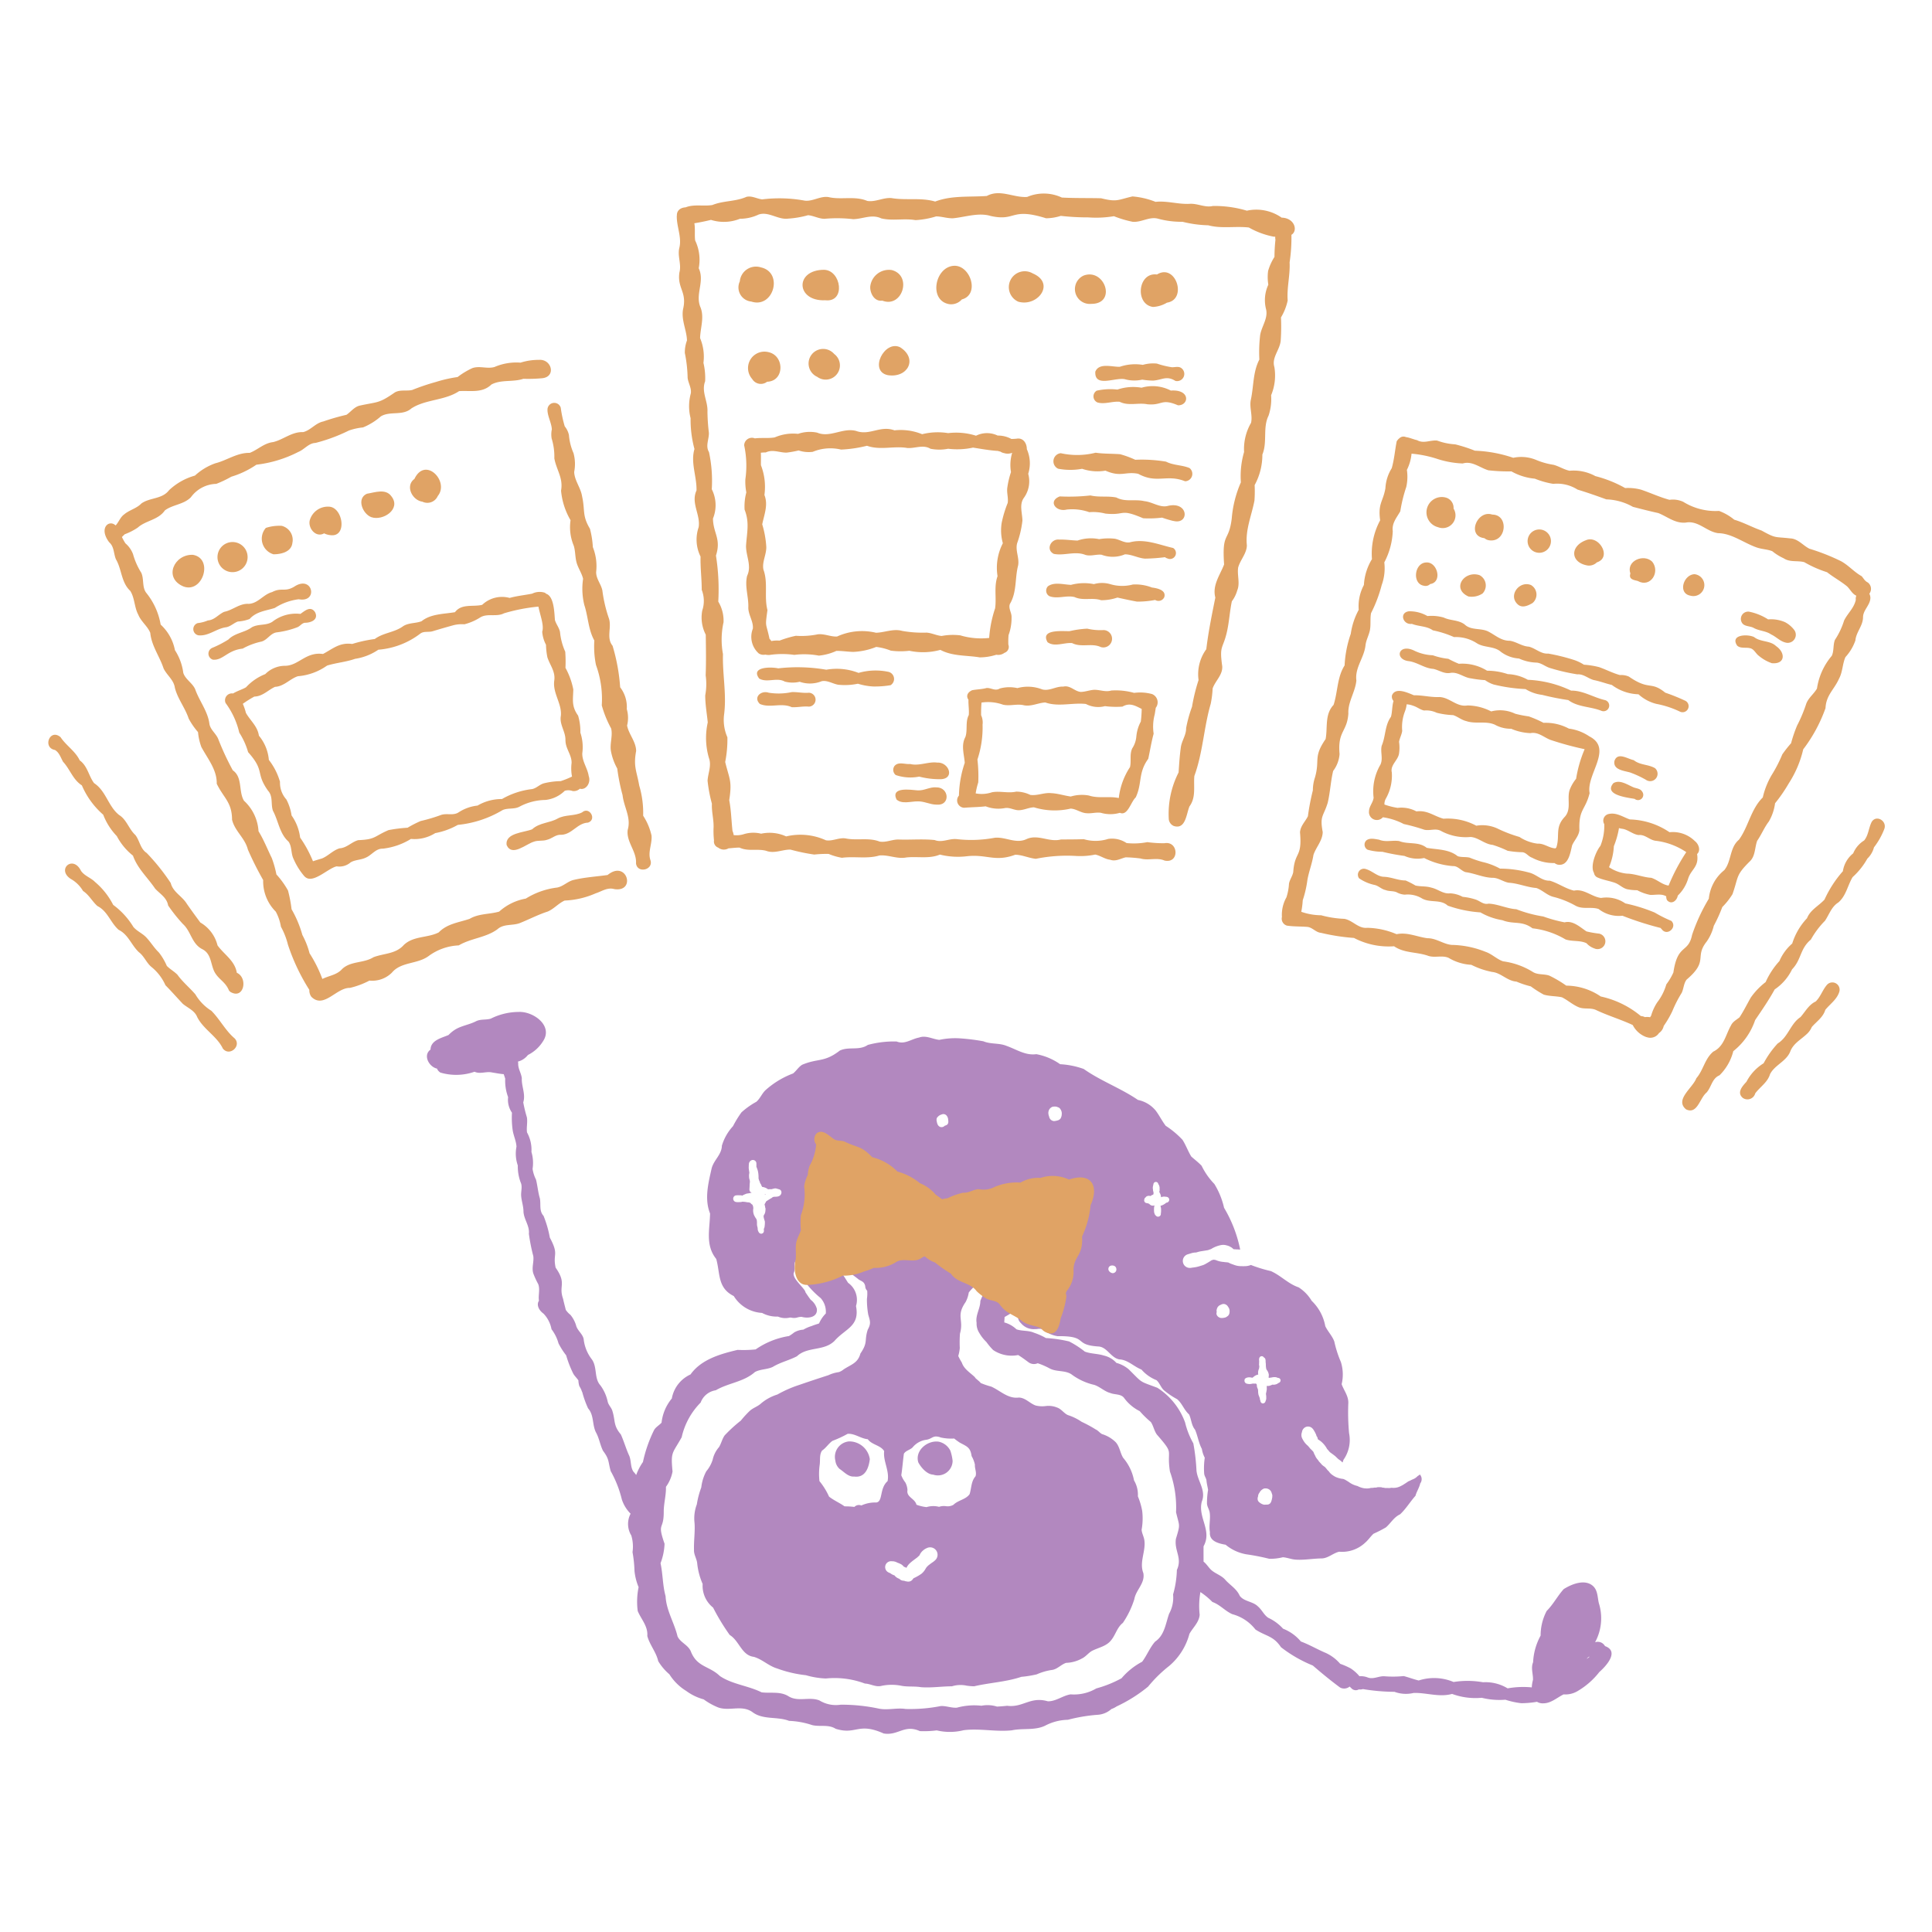 <svg xmlns="http://www.w3.org/2000/svg" xmlns:xlink="http://www.w3.org/1999/xlink" width="200" height="200" viewBox="0 0 200 200">
  <defs>
    <clipPath id="clip-path">
      <rect id="長方形_176" data-name="長方形 176" width="190.116" height="159.482" fill="none"/>
    </clipPath>
  </defs>
  <g id="img_inc-girl_04" transform="translate(3671 14385)">
    <rect id="長方形_154" data-name="長方形 154" width="200" height="200" transform="translate(-3671 -14385)" fill="none"/>
    <g id="グループ_185" data-name="グループ 185" transform="translate(-3666 -14365)">
      <g id="グループ_160" data-name="グループ 160" transform="translate(0 0)" clip-path="url(#clip-path)">
        <path id="パス_65016" data-name="パス 65016" d="M552.976,742.361c.419,1.518.119,2.988,1.812,3.828a3.675,3.675,0,0,0,2.929,1.746,3.181,3.181,0,0,0,1.644.379,1.921,1.921,0,0,0,1.235.1.766.766,0,0,0,.086,0c.027.005.054.009.082.012a1.179,1.179,0,0,0,.631-.027,1.784,1.784,0,0,1,.413-.06c.646.19,1.687.084,1.58-.83a1.742,1.742,0,0,0-.635-.933c-.188-.244-.361-.506-.538-.767a.709.709,0,0,0-.05-.145c-.27-.482-1.281-1.284-1.175-1.854.233-.414-.129-1.082.327-1.345a2.71,2.71,0,0,0,.7-.751c.061-.114.077-.257.232-.262.43-.241.9.045,1.338.155a2.788,2.788,0,0,0,1.295.348c.238.2.4.463.619.683a5.373,5.373,0,0,1,1.472,1.257c.246.2.509.38.752.584.344.2.569.236.67.67a.68.68,0,0,0,.206.49,3.839,3.839,0,0,1-.029.846,8.975,8.975,0,0,0,.135,1.622c.187.664.312.907-.047,1.556-.383,1.166.053,1.282-.763,2.477-.261.992-.965,1.134-1.736,1.641a1.563,1.563,0,0,1-.5.282,3.711,3.711,0,0,0-1.078.319,159.917,159.917,0,0,0-3.1,1.033,12.162,12.162,0,0,0-2.179.966,4.854,4.854,0,0,0-1.688.919c-.353.331-.842.46-1.191.792a10.374,10.374,0,0,0-.906.991,14.962,14.962,0,0,0-1.677,1.533c-.261.376-.349.828-.582,1.211a2.916,2.916,0,0,0-.656,1.3,3.466,3.466,0,0,1-.66,1.2,4.622,4.622,0,0,0-.52,1.675,8.876,8.876,0,0,0-.46,1.749,4.1,4.1,0,0,0-.237,1.933c.065.921-.086,1.846-.056,2.772-.03.5.286.917.332,1.408a7.078,7.078,0,0,0,.563,2.129,2.889,2.889,0,0,0,1.082,2.448,22.317,22.317,0,0,0,1.72,2.833c.994.6,1.229,2.113,2.5,2.265.876.259,1.53.941,2.4,1.2a12.541,12.541,0,0,0,2.984.7,8.576,8.576,0,0,0,2.064.34,8.933,8.933,0,0,1,4.051.525c.563.021,1.071.364,1.64.254a5.108,5.108,0,0,1,2.074-.037c.681.145,1.382.04,2.068.156.215.018.43.025.645.025.857,0,1.718-.112,2.578-.115a3,3,0,0,1,1.523-.066,6.071,6.071,0,0,0,.774.065c1.625-.379,3.3-.445,4.89-.979a11.147,11.147,0,0,0,1.589-.256,6.094,6.094,0,0,1,1.643-.466c.537-.11.893-.559,1.4-.725a3.625,3.625,0,0,0,1.669-.468c.384-.191.632-.553,1-.765.669-.35,1.509-.478,1.992-1.109.468-.564.61-1.323,1.214-1.794a9.31,9.31,0,0,0,1.187-2.457c.171-.974,1.132-1.645.933-2.7-.447-1.148.289-2.286.1-3.439-.061-.359-.252-.684-.279-1.048a6.522,6.522,0,0,0,.062-1.936,7.135,7.135,0,0,0-.448-1.52,2.9,2.9,0,0,0-.4-1.652,5.042,5.042,0,0,0-1.127-2.342c-.312-.509-.358-1.162-.77-1.614a3.435,3.435,0,0,0-1.416-.838c-.242-.13-.4-.37-.659-.484a13.307,13.307,0,0,0-1.453-.788,5.4,5.4,0,0,0-1.418-.694c-.418-.187-.67-.626-1.113-.78a2.335,2.335,0,0,0-1.222-.151,2.841,2.841,0,0,1-1.017-.066c-.605-.223-1.047-.8-1.73-.819-1.123.145-1.9-.706-2.856-1.134a8.018,8.018,0,0,1-1.084-.368,1.728,1.728,0,0,0-.313-.3,1.389,1.389,0,0,0-.184-.157h0c-.04-.05-.083-.1-.127-.165-.491-.468-1.115-.824-1.338-1.5a6.058,6.058,0,0,1-.367-.679,4.251,4.251,0,0,0,.158-.821,12.82,12.82,0,0,1,.018-1.49c.417-1.49-.431-1.8.585-3.274a3.055,3.055,0,0,0,.325-.981,3.83,3.83,0,0,1,.5-.551c.166-.6.765-.759,1.2-1.124.292-.222.492-.549.8-.755a4.374,4.374,0,0,0,.779-.355,2.438,2.438,0,0,1,.893-.574c.41.15.869.1,1.286.236a5.3,5.3,0,0,1,1.041.411,3.3,3.3,0,0,1,.4,2.04,7.132,7.132,0,0,0-.2,1.208.91.91,0,0,1-.162.287c-.814.35-2.023,1.514-1.118,2.363a1.7,1.7,0,0,0,1.407.6,1.742,1.742,0,0,0,.289-.016.984.984,0,0,1,.542.044,3.129,3.129,0,0,0,1.533.7c3.288-.035,1.566.908,4.274,1.072.875.082,1.253,1.168,2.115,1.331.889.041,1.5.741,2.3,1.055a4.029,4.029,0,0,0,1.56,1.1c.359.321.467.844.867,1.123a7.756,7.756,0,0,0,1.261.839c.523.431.719,1.126,1.24,1.581.242.5.232,1.111.616,1.576.284.644.368,1.363.709,1.993a2.89,2.89,0,0,0,.3.914,7.383,7.383,0,0,0-.061,1.639c.024.273.206.465.239.724.017.273.12.673.165.966a8.173,8.173,0,0,0-.115,1.386c.008.346.226.618.279.943.109.674-.1,1.363.026,2.049-.083.915.842,1.164,1.625,1.3h0a4.573,4.573,0,0,0,2.14.991,22.968,22.968,0,0,1,2.381.466,5.463,5.463,0,0,0,1.408-.161c.467.035.9.229,1.368.249.879.053,1.762-.12,2.644-.127.676-.015,1.181-.553,1.817-.695a3.48,3.48,0,0,0,2.678-.925c.327-.278.56-.641.872-.935a12.655,12.655,0,0,0,1.29-.661c.512-.446.818-1.05,1.459-1.347.613-.567,1.042-1.3,1.6-1.925.09-.378.4-.849.487-1.275a.721.721,0,0,0-.036-.927.738.738,0,0,1-.19.138l-.033.027.028-.024h0l-.047.039a1.616,1.616,0,0,1-.253.206,1.724,1.724,0,0,1-.312.147c-.043.023-.087.046-.131.066a1.544,1.544,0,0,1-.228.1l-.019.012.016-.011h0l-.152.1c-.084.061-.171.12-.26.171a1.63,1.63,0,0,1-.244.146l.091-.045c-.035.021-.072.04-.108.058l-.056.029-.127.065a1.577,1.577,0,0,1-.857.155h-.053l.039,0h0c-.031,0-.062,0-.092,0a.852.852,0,0,1-.1.02.8.8,0,0,1-.228,0l-.092,0c-.025,0-.048,0-.072,0a.837.837,0,0,1-.113,0,.658.658,0,0,1-.126-.03,1.088,1.088,0,0,1-.119-.008.635.635,0,0,1-.155-.043l-.031,0c-.1,0-.2-.008-.3-.006l-.063.008a1.193,1.193,0,0,1-.145.034.7.7,0,0,1-.15,0,1.628,1.628,0,0,1-.373.036l-.014,0a1.426,1.426,0,0,1-.411.056,2.2,2.2,0,0,1-.3-.021,2.175,2.175,0,0,1-.677-.233h0l.056.028-.075-.033a2.343,2.343,0,0,1-.9-.425c-.034-.018-.067-.038-.1-.061-.089-.053-.177-.11-.268-.159-.043-.019-.084-.04-.127-.061l-.082-.022a2.48,2.48,0,0,1-.812-.226,2.813,2.813,0,0,1-.373-.245,1.479,1.479,0,0,1-.3-.331h0a.907.907,0,0,1-.19-.2l-.041-.049.056.063c-.065-.074-.129-.149-.193-.225l-.089-.068a1.271,1.271,0,0,1-.339-.3l-.154-.165a1.547,1.547,0,0,1-.158-.215l.011.017-.02-.031-.013-.012a1.348,1.348,0,0,1-.284-.451,1.564,1.564,0,0,1-.156-.341h0l-.021-.028-.072-.087c-.069-.073-.139-.143-.214-.211-.031-.034-.062-.07-.091-.106l-.131-.158-.1-.1a1.873,1.873,0,0,1-.3-.32,2.631,2.631,0,0,1-.23-.378.8.8,0,0,1-.037-.676.657.657,0,0,1,.471-.56.63.63,0,0,1,.548.117v0l.006.006a.676.676,0,0,1,.091.091,1.077,1.077,0,0,1,.149.219h0l.008.015.021.033-.016-.023v0a.914.914,0,0,1,.111.206.666.666,0,0,1,.061.124l-.01-.032a1.334,1.334,0,0,1,.067.209.5.5,0,0,1,.128.322c.038.029.078.057.117.083l.156.106a2.448,2.448,0,0,1,.218.192,2.508,2.508,0,0,1,.475.636l.043.044c.047.05.09.1.134.154.024.026.047.053.069.081l-.032-.036.069.08c.166.124.335.244.5.372.1.077.186.171.277.256.033.031.065.063.1.095l.164.113a1.5,1.5,0,0,1,.24.21l.048.019c.024-.089.051-.177.083-.265a3.569,3.569,0,0,0,.581-2.757,23.342,23.342,0,0,1-.082-3.047c.061-.768-.448-1.353-.687-2.027a4.319,4.319,0,0,0-.078-2.293,11.555,11.555,0,0,1-.681-2.119c-.211-.593-.675-1.037-.937-1.6a4.817,4.817,0,0,0-1.407-2.618,4.2,4.2,0,0,0-1.348-1.393c-1.09-.367-1.829-1.219-2.878-1.685a14.684,14.684,0,0,1-2.066-.633,1.61,1.61,0,0,1-.583.123l-.065,0a1.387,1.387,0,0,1-.27,0,2.089,2.089,0,0,1-.862-.148c-.033-.01-.065-.022-.1-.035l-.057-.021c-.039-.014-.078-.028-.117-.044a.966.966,0,0,1-.195-.088l-.085-.042-.013,0-.1-.02.1.02-.113-.021-.008,0a.965.965,0,0,1-.1-.007,1.233,1.233,0,0,1-.232-.028l-.013,0a2.5,2.5,0,0,1-.807-.191c-.023-.008-.047-.014-.071-.02h-.006c-.053-.009-.107-.018-.16-.025-.069.018-.138.037-.206.057-.18.117-.361.23-.55.335a1.825,1.825,0,0,1-.345.17l-.386.12a3.472,3.472,0,0,1-.718.138,1.122,1.122,0,0,1-.266.032.72.72,0,0,1-.191-1.414c.119-.036.238-.07.357-.108a1.628,1.628,0,0,1,.485-.073l.226-.065a3.012,3.012,0,0,1,.4-.081l.617-.1c.1-.04.207-.078.312-.112a2.986,2.986,0,0,1,1.082-.419,1.359,1.359,0,0,1,.356,0c.069.009.128.03.194.045a1.25,1.25,0,0,1,.4.165.887.887,0,0,1,.135.083.723.723,0,0,1,.08.072l.009.007-.006,0,0,0,.065.046.043.025.008,0a2.252,2.252,0,0,1,.257.012h.008a1.7,1.7,0,0,1,.257.015l.052,0-.115.008c.065-.005.127-.007.188-.006a13.708,13.708,0,0,0-1.668-4.323,8.105,8.105,0,0,0-1.005-2.467,7.248,7.248,0,0,1-1.32-1.885c-.326-.345-.709-.635-1.066-.951-.344-.556-.559-1.185-.911-1.733a9.223,9.223,0,0,0-1.74-1.453c-.375-.493-.648-1.052-1.016-1.55a3.2,3.2,0,0,0-1.854-1.126c-1.78-1.218-3.848-1.96-5.615-3.206a8.614,8.614,0,0,0-2.443-.494,6.254,6.254,0,0,0-2.463-1.038c-1.135.154-2.044-.49-3.079-.856-.772-.325-1.632-.154-2.4-.478a21.687,21.687,0,0,0-2.555-.312,7.884,7.884,0,0,0-2.012.165c-.7-.073-1.388-.506-2.093-.24-.81.149-1.477.749-2.324.409a10.3,10.3,0,0,0-2.984.354c-.9.618-1.965.138-2.9.587-1.625,1.255-2.256.77-3.9,1.468-.372.23-.6.632-.936.9a8.959,8.959,0,0,0-2.852,1.727c-.372.351-.554.86-.943,1.2a8.155,8.155,0,0,0-1.549,1.1,10.994,10.994,0,0,0-.875,1.428,5.157,5.157,0,0,0-1.151,2.02c-.02.933-.837,1.481-1.06,2.35-.342,1.521-.766,3.156-.164,4.668-.023,1.634-.517,3.286.65,4.722m57.554,24.621a2.455,2.455,0,0,1-.094.424.753.753,0,0,1-.069.159.4.4,0,0,1-.142.147.492.492,0,0,1-.168.061.339.339,0,0,1-.1,0,.9.9,0,0,1-.117.009c-.034,0-.07.005-.105.005a.44.44,0,0,1-.134-.018,1.136,1.136,0,0,1-.285-.132,1.122,1.122,0,0,1-.177-.139.431.431,0,0,1-.13-.287.585.585,0,0,1,.047-.277l0-.01v0a.617.617,0,0,1,.144-.379.845.845,0,0,1,.233-.292,1.154,1.154,0,0,1,.2-.124.384.384,0,0,1,.168-.03h.062a.676.676,0,0,1,.407.159.649.649,0,0,1,.2.342c.017.046.033.092.049.139a.567.567,0,0,1,0,.251m-2.869-12.153a.319.319,0,0,1,.18-.171l-.009,0c.024-.01.048-.02.073-.027a.8.8,0,0,1,.346-.033.817.817,0,0,1,.2.041l.075-.027c.021-.021.043-.041.066-.06a.567.567,0,0,1,.057-.045h0a.955.955,0,0,1,.34-.176l.1-.029V754.3a.708.708,0,0,1-.019-.082.672.672,0,0,1,0-.1.913.913,0,0,1,.006-.12.759.759,0,0,1,.022-.094.4.4,0,0,1,.045-.139l0,0a.316.316,0,0,1,.026-.076c.009-.055.015-.11.024-.164v-.057l-.007-.064c-.007-.028-.014-.055-.018-.082a.6.6,0,0,1,.005-.137c0-.056,0-.11.005-.166s0-.125-.006-.188a.514.514,0,0,1,.036-.26.262.262,0,0,1,.236-.157.257.257,0,0,1,.22.127.3.3,0,0,1,.109.087.271.271,0,0,1,.05.1h0c.008.03.014.06.02.09a1.533,1.533,0,0,1,.005.166.232.232,0,0,1,0,.051v.023s0,0,0,0a.346.346,0,0,1,.018.087c0,.036,0,.072.006.109v-.024c0,.083,0,.167.007.25s.024.18.041.269l.033.068a.765.765,0,0,1,.081.115,1.024,1.024,0,0,1,.1.209,1.623,1.623,0,0,1,.045.183.514.514,0,0,1-.014.178.5.5,0,0,1,0,.065c0,.027,0,.054,0,.082.039,0,.078,0,.116,0a1.508,1.508,0,0,1,.2-.03.856.856,0,0,1,.283-.035c.05,0,.1,0,.153.007a.4.4,0,0,1,.133.046l.074.021.03.007a.233.233,0,0,1,.116.035h0a.245.245,0,0,1,.052.04.26.26,0,0,1,0,.364.309.309,0,0,1-.1.065l-.029.014c-.017.01-.034.02-.052.029l-.024.013a.407.407,0,0,1-.108.071,1.223,1.223,0,0,1-.178.054.639.639,0,0,1-.191.017.588.588,0,0,1-.081-.011c-.034.016-.068.029-.1.044s-.092.037-.139.053l-.1.031a.419.419,0,0,1-.132.009l-.06,0h-.063a.4.4,0,0,1,0,.042v-.005a1.62,1.62,0,0,1,0,.166.824.824,0,0,1-.008.227c-.019.115-.04.228-.066.342l-.01.051a2.752,2.752,0,0,1,.033.279c0,.072,0,.143,0,.215a.476.476,0,0,1-.041.168l-.007.022a.445.445,0,0,1-.025.067h0a.021.021,0,0,0,0,.006l-.008.022-.007.02a.277.277,0,0,1-.259.188.246.246,0,0,1-.151-.052.308.308,0,0,1-.111-.23l-.006-.019-.007-.021a.53.53,0,0,1-.039-.126.738.738,0,0,1-.005-.11.532.532,0,0,1-.029-.052.984.984,0,0,1-.051-.147.791.791,0,0,1-.053-.127c-.01-.039-.017-.082-.023-.121a1.461,1.461,0,0,1-.019-.272v0h0s0-.006,0-.009c-.006-.061-.014-.122-.021-.183a.081.081,0,0,0,0-.011.7.7,0,0,1-.042-.079,1.08,1.08,0,0,1-.039-.108.676.676,0,0,1-.028-.272c-.019-.024-.036-.048-.054-.073l-.023-.033-.008,0-.056-.01a1.774,1.774,0,0,1-.27,0l-.076.012a.976.976,0,0,1-.508.008c-.02,0-.039-.008-.058-.012a.317.317,0,0,1-.206-.426m-2.912-7.172a1.008,1.008,0,0,1,.067-.233.529.529,0,0,1,.118-.175.536.536,0,0,1,.1-.085c.04-.022.079-.042.12-.06a1.058,1.058,0,0,1,.224-.087.38.38,0,0,1,.091-.011.559.559,0,0,1,.119.015.569.569,0,0,1,.2.1.558.558,0,0,1,.143.163,1.109,1.109,0,0,1,.063.1l.027.04a.613.613,0,0,1,.051.135.792.792,0,0,1,.019.293h0a.638.638,0,0,1-.066.261.53.53,0,0,1-.19.192c-.033.023-.065.046-.1.066a.6.6,0,0,1-.178.057,1.154,1.154,0,0,1-.259.03c-.028,0-.055,0-.084,0a.572.572,0,0,1-.249-.091.506.506,0,0,1-.2-.235.386.386,0,0,1,0-.288c0-.008,0-.015,0-.022a.384.384,0,0,1-.016-.16m-7.466-11.564a.31.31,0,0,1,.088-.095l.023-.021a.34.34,0,0,1,.08-.089.422.422,0,0,1,.182-.075.488.488,0,0,1,.175,0l.074.014.062-.034,0,0a.3.3,0,0,1,.076-.054.331.331,0,0,1,.132-.044.259.259,0,0,1,.034-.054,1.071,1.071,0,0,1,.019-.106c0-.009,0-.019,0-.028a.843.843,0,0,1-.017-.1l-.008-.024a.407.407,0,0,1-.014-.059.37.37,0,0,1-.022-.115c0-.017,0-.034,0-.052a1.122,1.122,0,0,1-.023-.178,1.294,1.294,0,0,1,.026-.194l0,0a.363.363,0,0,1,.027-.092c0-.02,0-.04.008-.059a.026.026,0,0,1,0,.007.39.39,0,0,1,.027-.116.253.253,0,0,1,.467,0,.3.3,0,0,1,.021.079.316.316,0,0,1,.081.138.77.77,0,0,1,.052.236,2.173,2.173,0,0,0,0,.23.3.3,0,0,1-.041.165c.017.042.033.085.049.127l.043.084,0-.009.012.025-.008-.016a.974.974,0,0,1,.075.242.885.885,0,0,1,.015.126,1.28,1.28,0,0,1,.2-.055.81.81,0,0,1,.133-.007.727.727,0,0,1,.143.012h-.025l.028,0h0l.016,0,.077.011-.024-.005a.315.315,0,0,1,.063.011.309.309,0,0,1,.151.081.3.3,0,0,1,.077.29.311.311,0,0,1-.173.2.3.3,0,0,1-.133.027.619.619,0,0,1-.155.129,1.671,1.671,0,0,1-.213.119h0a.672.672,0,0,1-.125.045l-.039.015a.414.414,0,0,1-.057.024,1,1,0,0,1,.029.13.764.764,0,0,1,.031.209,1.423,1.423,0,0,1,0,.184c0,.017,0,.034,0,.051a.89.89,0,0,1-.011.119c0,.034-.009.067-.013.1a.357.357,0,0,1,0,.073.276.276,0,0,1-.056.14.289.289,0,0,1-.229.111l-.036,0a.28.28,0,0,1-.183-.1.372.372,0,0,1-.094-.1.838.838,0,0,1-.1-.3,2.673,2.673,0,0,1,.009-.535.238.238,0,0,1,.024-.056s0-.009,0-.014,0-.02,0-.03,0-.018-.006-.026a.559.559,0,0,1-.146.021.408.408,0,0,1-.259-.076.364.364,0,0,1-.041-.03l0,0-.005,0-.02-.018.014.012c-.024-.021-.046-.044-.069-.066l-.012-.011,0,0,0,0h0l0,0-.018-.009-.028-.013-.025-.009c-.042-.012-.083-.026-.125-.037l-.036-.007-.037,0a.288.288,0,0,1-.243-.246.311.311,0,0,1,.037-.2m-3.668,7.037a.369.369,0,0,1,.3-.132h.03a.44.44,0,0,1,.308.111.43.43,0,0,1,.109.356.377.377,0,0,1-.227.293.358.358,0,0,1-.151.033.533.533,0,0,1-.432-.322.388.388,0,0,1,.061-.339m-6.156-16.345a.792.792,0,0,1,.21-.18.459.459,0,0,1,.22-.056,1.1,1.1,0,0,1,.12-.007.607.607,0,0,1,.115.01.437.437,0,0,1,.109.025l.058.029a.584.584,0,0,1,.139.057.467.467,0,0,1,.153.164.777.777,0,0,1,.129.509.9.9,0,0,1-.136.46.545.545,0,0,1-.33.19l.031-.007a1.735,1.735,0,0,1-.355.068h-.009a.552.552,0,0,1-.44-.274.668.668,0,0,1-.069-.2,1.02,1.02,0,0,1-.06-.2.741.741,0,0,1,.114-.588m-11.7,1.019a.383.383,0,0,1,.127-.2.639.639,0,0,1,.184-.152,1.092,1.092,0,0,1,.241-.1.437.437,0,0,1,.153-.03.375.375,0,0,1,.09.011.442.442,0,0,1,.209.112.737.737,0,0,1,.142.224.594.594,0,0,1,.047.215c.03.2.057.443-.147.562a.656.656,0,0,1-.2.078.448.448,0,0,1-.5.119.491.491,0,0,1-.22-.205,1.023,1.023,0,0,1-.105-.329.677.677,0,0,1-.018-.305M572.4,762.51c.194-.329.641-.391.9-.654a2.2,2.2,0,0,1,1.317-.775c.573-.054.707-.355,1.114-.355a1.392,1.392,0,0,1,.484.105,5.008,5.008,0,0,0,1.391.106,6.435,6.435,0,0,0,.572.421c.737.4,1.11.491,1.229,1.393a3.144,3.144,0,0,1,.344.891c-.033.4.205.82.059,1.21-.456.518-.412,1.219-.606,1.837-.382.565-1.2.627-1.675,1.109a1.222,1.222,0,0,1-.8.14,1.563,1.563,0,0,0-.691.069,2.424,2.424,0,0,0-1.3.031,4.476,4.476,0,0,1-1.039-.247c-.151-.649-1.061-.78-.93-1.512a1.9,1.9,0,0,0-.22-.793,2.806,2.806,0,0,1-.42-.748c.113-.738.169-1.491.269-2.229m-1.192,11.134c.046,0,.093.005.14.011a1.122,1.122,0,0,1,.379.135,2.336,2.336,0,0,1,.425.189,1.443,1.443,0,0,1,.26.245l.036.007a.626.626,0,0,1,.214.1,1.592,1.592,0,0,1,.356-.482c.237-.218.5-.4.756-.594l.241-.222c0-.012.008-.023.014-.035a1.294,1.294,0,0,1,.373-.485,1.354,1.354,0,0,1,.389-.238.769.769,0,0,1,.937,1.164c-.018.023-.038.045-.059.067a1.96,1.96,0,0,1-.366.289,1.4,1.4,0,0,1-.164.117,1.337,1.337,0,0,1-.148.116l-.043.034c-.066.061-.13.124-.193.188l-.088.13a1.813,1.813,0,0,1-.435.547,4.523,4.523,0,0,1-.56.343c-.052.028-.1.055-.156.08-.025.01-.05.02-.076.029s-.046.043-.07.064l-.04.043a.543.543,0,0,1-.331.249.731.731,0,0,1-.152.017.547.547,0,0,1-.164-.024.639.639,0,0,1-.255-.068.76.76,0,0,1-.193-.019.6.6,0,0,1-.306-.183,1.032,1.032,0,0,1-.122-.048.973.973,0,0,1-.264-.175,1.227,1.227,0,0,1-.116-.128,1.348,1.348,0,0,1-.277-.118c-.06-.036-.118-.077-.175-.118l-.014-.006a.864.864,0,0,1-.162-.071.548.548,0,0,1-.1-.062.61.61,0,0,1,.065-1.01.641.641,0,0,1,.444-.071m-.847-11.421c-.136,1.053.578,2.055.348,3.124-.859.75-.452,2.128-1.177,2.208a3.367,3.367,0,0,0-1.533.308.666.666,0,0,1-.068-.023.656.656,0,0,0-.654.171,8.109,8.109,0,0,0-1.017-.057c-.52-.371-1.1-.609-1.607-1.008a7.088,7.088,0,0,0-.993-1.605,6.828,6.828,0,0,1,.026-1.7c.068-.489-.05-1.032.243-1.462.413-.277.674-.718,1.076-1.006a11.428,11.428,0,0,0,1.577-.73c.037,0,.075,0,.112,0,.678,0,1.281.5,1.967.56.44.6,1.307.605,1.7,1.23m-15.454-26.435a.4.4,0,0,1,.073-.03l.008,0H555a.691.691,0,0,1,.13-.017,1.453,1.453,0,0,1,.2,0l.139.006.081,0a.368.368,0,0,1,.1.03h.014c.04-.021.081-.044.12-.067a1.772,1.772,0,0,1,.183-.08.778.778,0,0,1,.193-.068l.2-.029.225-.047a.441.441,0,0,1,.076-.009.355.355,0,0,1-.118-.054.308.308,0,0,1-.113-.166.381.381,0,0,1-.023-.127l.009-.14c.006-.094.009-.189.013-.283,0-.056.006-.111.009-.167a1.5,1.5,0,0,1,.022-.181l-.017-.157-.045-.172a.75.75,0,0,1-.026-.206,1.482,1.482,0,0,1,0-.23c.01-.065.02-.129.031-.193-.022-.137-.044-.275-.063-.413a1.535,1.535,0,0,1,0-.238q0-.107.011-.212a.451.451,0,0,1,.362-.451.375.375,0,0,1,.368.179.354.354,0,0,1,.049.188.95.95,0,0,1,0,.1c.005.079,0,.157,0,.235.02.045.039.091.056.138l.05.14c.026.071.042.146.061.22a3.25,3.25,0,0,1,.054.709c.017.063.035.125.055.186l.029.081a.375.375,0,0,1,.065.167l.009.031-.008-.021h0c.006.017.011.033.016.05a.6.6,0,0,1,.13.235l.012.028.007.012a.653.653,0,0,1,.059.108c.048.007.1.015.145.026a.94.94,0,0,1,.234.085l-.038-.019a.969.969,0,0,1,.124.058,1.217,1.217,0,0,1,.1.072l.079.025c.054-.005.108-.011.162-.011s.125,0,.187,0a.65.65,0,0,1,.112-.033l.131-.034a.628.628,0,0,1,.2-.011,681.249,681.249,0,0,1,.367.106.312.312,0,0,1,.18.2.4.4,0,0,1-.079.363.353.353,0,0,1-.064.07.608.608,0,0,1-.129.072.8.8,0,0,1-.156.037,1.354,1.354,0,0,1-.232.014c-.057,0-.113.011-.169.018l-.066.025a.785.785,0,0,1-.129.1c-.068.036-.133.072-.2.113-.095.064-.192.123-.288.185l-.045.035-.012.012-.015.02c-.005.008-.01.016-.014.023l-.022.052a.831.831,0,0,1-.067.112c-.016.035-.031.071-.045.107l-.005.017a.63.63,0,0,1,.038.1,1.3,1.3,0,0,1,.027.183.385.385,0,0,1,.039.17,2.491,2.491,0,0,1-.025.287.756.756,0,0,1-.069.216.927.927,0,0,1-.08.128c-.008.039-.016.078-.025.117s.013.1.019.153c.02.085.041.169.069.252a.825.825,0,0,1,.043.148,1.014,1.014,0,0,1,0,.164c0,.108-.013.214-.025.321a.869.869,0,0,1-.025.135.415.415,0,0,1-.037.088c-.006.02-.013.038-.02.057l0,.012c0,.021,0,.042,0,.064a.553.553,0,0,1,0,.2.285.285,0,0,1-.27.213.3.3,0,0,1-.256-.157.76.76,0,0,1-.069-.141.467.467,0,0,1-.036-.117c0-.067-.01-.132-.014-.2-.022-.093-.048-.186-.061-.279a1.463,1.463,0,0,1-.005-.157c0-.053,0-.106,0-.158-.007-.072-.014-.144-.021-.216l-.075-.151-.033-.047a1.184,1.184,0,0,1-.079-.117l-.061-.121a.631.631,0,0,1-.061-.136,1.336,1.336,0,0,1-.062-.528.586.586,0,0,1,.007-.062.384.384,0,0,1,.011-.049c-.008-.058-.015-.117-.023-.174l-.011-.038c-.012-.032-.024-.064-.036-.1l-.019-.052a.609.609,0,0,1-.207-.183l-.055-.024c-.038-.012-.076-.024-.113-.035l-.055-.008h-.017l-.048,0a.568.568,0,0,1-.129-.021,3.329,3.329,0,0,0-.337-.04,1.021,1.021,0,0,0-.1,0l-.018,0a.409.409,0,0,1-.147.033l-.175.007a1.612,1.612,0,0,1-.2,0,.841.841,0,0,1-.109-.013.332.332,0,0,1-.061-.017.484.484,0,0,1-.054-.023.354.354,0,0,1,0-.607" transform="translate(-483.828 -632.022)" fill="#b288bf"/>
        <path id="パス_65017" data-name="パス 65017" d="M906.584,915.315h0Z" transform="translate(-796.537 -804.208)" fill="#b288bf"/>
        <path id="パス_65018" data-name="パス 65018" d="M944.8,872.174l-.036-.02.01.007.026.013" transform="translate(-830.087 -766.287)" fill="#b288bf"/>
        <path id="パス_65019" data-name="パス 65019" d="M938.663,861.743l0,0h0l0,0" transform="translate(-824.719 -757.137)" fill="#b288bf"/>
        <path id="パス_65020" data-name="パス 65020" d="M941.664,854.353l-.021.024.024-.026,0,0" transform="translate(-827.341 -750.644)" fill="#b288bf"/>
        <path id="パス_65021" data-name="パス 65021" d="M611.173,853.4a.541.541,0,0,1-.063,0c0,.019,0,.036,0,.055a1.178,1.178,0,0,1,.128-.059.34.34,0,0,1-.062.007" transform="translate(-536.928 -749.799)" fill="#b288bf"/>
        <path id="パス_65022" data-name="パス 65022" d="M609.1,848.071h0" transform="translate(-535.164 -745.127)" fill="#b288bf"/>
        <path id="パス_65023" data-name="パス 65023" d="M603.607,828.309c0,.009-.007.018-.011.028l0,0,.007-.025" transform="translate(-530.328 -727.764)" fill="#b288bf"/>
        <path id="パス_65024" data-name="パス 65024" d="M603.8,827.755c0,.006,0,.012,0,.018l0-.01s0,0,0-.007" transform="translate(-530.506 -727.277)" fill="#b288bf"/>
        <path id="パス_65025" data-name="パス 65025" d="M1039.49,1017.2h0" transform="translate(-913.31 -893.724)" fill="#b288bf"/>
        <path id="パス_65026" data-name="パス 65026" d="M1022.16,1010.14l-.006,0h.006Z" transform="translate(-898.079 -887.523)" fill="#b288bf"/>
        <path id="パス_65027" data-name="パス 65027" d="M994.552,909.456c-.025-.006-.051-.012-.077-.016l.076.016h0" transform="translate(-873.76 -799.047)" fill="#b288bf"/>
        <path id="パス_65028" data-name="パス 65028" d="M1009.464,899.525v0l-.042-.028.043.03" transform="translate(-886.892 -790.309)" fill="#b288bf"/>
        <path id="パス_65029" data-name="パス 65029" d="M1145.942,1103.986l-.034,0h0l.03,0" transform="translate(-1006.811 -969.977)" fill="#b288bf"/>
        <path id="パス_65030" data-name="パス 65030" d="M1116.229,1102.282l-.028-.014.028.014Z" transform="translate(-980.71 -968.468)" fill="#b288bf"/>
        <path id="パス_65031" data-name="パス 65031" d="M1167.061,1094.1l-.067.026.051-.018.016-.008" transform="translate(-1025.337 -961.292)" fill="#b288bf"/>
        <path id="パス_65032" data-name="パス 65032" d="M1079.041,1054.873c.023.026.045.054.066.083h0l-.022-.033-.043-.049" transform="translate(-948.061 -926.826)" fill="#b288bf"/>
        <path id="パス_65033" data-name="パス 65033" d="M672.1,1064.555a1.605,1.605,0,0,0-1.346,1.979,1.365,1.365,0,0,0,.442.864c.47.307.9.838,1.514.787,1.124.147,1.5-.875,1.611-1.8a2.146,2.146,0,0,0-2.221-1.836" transform="translate(-589.278 -935.333)" fill="#b288bf"/>
        <path id="パス_65034" data-name="パス 65034" d="M742.986,1068.007a1.525,1.525,0,0,0,2.019-1.429,4.944,4.944,0,0,0-.232-1.045,1.746,1.746,0,0,0-1.221-.937c-1.155-.159-2.471.924-2.1,2.138.275.53.9,1.253,1.538,1.274" transform="translate(-651.391 -935.355)" fill="#b288bf"/>
        <path id="パス_65035" data-name="パス 65035" d="M1101.583,1274.323l-.011-.008,0,0,.015.01" transform="translate(-967.853 -1119.629)" fill="#b288bf"/>
        <path id="パス_65036" data-name="パス 65036" d="M444.931,763.838a.931.931,0,0,0-.352-.355.853.853,0,0,0-.684-.054,5.2,5.2,0,0,0,.389-4.051c-.15-.63-.1-1.36-.652-1.814-.842-.693-2.175-.15-2.985.362-.641.711-1.079,1.576-1.762,2.261a5.439,5.439,0,0,0-.628,2.551,6.358,6.358,0,0,0-.778,2.759c-.252.6.01,1.206-.012,1.822a3.7,3.7,0,0,0-.125.781,9.18,9.18,0,0,0-2.5.1,4.414,4.414,0,0,0-2.546-.631,9.139,9.139,0,0,0-3.05-.027,5.156,5.156,0,0,0-3.608-.157c-.525-.125-1.031-.322-1.551-.457a11.015,11.015,0,0,1-1.968.023c-.611-.055-1.188.365-1.8.107a1.987,1.987,0,0,0-.817-.114,4.1,4.1,0,0,0-.921-.818,8.065,8.065,0,0,0-1.071-.467,4.4,4.4,0,0,0-1.461-1.112c-.887-.37-1.71-.865-2.612-1.2a4.551,4.551,0,0,0-1.841-1.323,4.734,4.734,0,0,0-1.531-1.126c-.454-.3-.656-.827-1.069-1.177-.527-.535-1.462-.5-1.89-1.111-.33-.739-1.013-1.094-1.52-1.681-.4-.435-.993-.6-1.415-.974-.262-.228-.5-.647-.806-.872,0-.531-.006-1.061,0-1.588.91-1.652-.605-2.962-.185-4.615.48-1.178-.438-2.122-.548-3.23a20.858,20.858,0,0,0-.326-2.812,8.329,8.329,0,0,1-.855-2.17,7.164,7.164,0,0,0-2.865-3.582c-1.948-.729-1.469-.433-2.976-1.921a3.332,3.332,0,0,0-1.268-.657,2.479,2.479,0,0,0-1.287-.757c-.646-.209-1.353-.172-1.983-.413a9.7,9.7,0,0,0-1.625-1.051,13.59,13.59,0,0,0-2.4-.35,6.662,6.662,0,0,0-1.231-.55c-.578-.258-1.238-.151-1.821-.355a2.9,2.9,0,0,0-1.257-.711c0-.021,0-.043,0-.065.008-.165.018-.331.032-.5,1.024-.578,2.31-1.331,2.46-2.591.015-.75.094-1.766-.613-2.239a2.093,2.093,0,0,0-2.271.251c-.247.321-.524.641-.772.978a4.828,4.828,0,0,0-1.316,1.942c0,.784-.523,1.47-.388,2.255a1.787,1.787,0,0,0,.289,1.071,4.12,4.12,0,0,0,.724.921,6.811,6.811,0,0,0,.7.833,3.431,3.431,0,0,0,2.589.517c.358.218.7.475,1.034.719a.95.95,0,0,0,.99.131,7.711,7.711,0,0,1,1.248.543c.7.371,1.579.165,2.238.6a6.273,6.273,0,0,0,2.379,1.1c.588.2,1.041.672,1.644.837.48.2,1.145.069,1.462.552a4.487,4.487,0,0,0,1.591,1.328,10.158,10.158,0,0,0,1.148,1.122c.274.4.34.914.635,1.311,1.879,2.157.965,1.352,1.344,3.82a11.04,11.04,0,0,1,.632,4.214c.361,1.519.455,1.189-.014,2.752-.187,1.247.682,1.96.1,3.221a10.216,10.216,0,0,1-.393,2.536,3.457,3.457,0,0,1-.413,2c-.363,1.031-.472,2.227-1.445,2.88-.55.619-.847,1.424-1.344,2.084a7.192,7.192,0,0,0-2.135,1.712,11.994,11.994,0,0,1-2.612,1.052,4.533,4.533,0,0,1-2.659.613c-.819.13-1.518.735-2.357.718-1.826-.529-2.574.68-4.206.464-.352.038-.7.065-1.055.085a3.276,3.276,0,0,0-1.609-.089,6.776,6.776,0,0,0-2.539.2c-.567.046-1.113-.2-1.68-.166a16.361,16.361,0,0,1-3.635.3c-.925-.141-1.847.151-2.763-.034a18.566,18.566,0,0,0-3.954-.408,3.251,3.251,0,0,1-2.2-.439c-1.068-.427-2.233.2-3.243-.457-.859-.507-1.824-.264-2.751-.385-1.381-.69-3.044-.824-4.319-1.689-1.1-1.066-2.364-.886-3.012-2.569-.29-.658-1.067-.893-1.366-1.526-.337-1.423-1.169-2.693-1.238-4.166-.311-1.116-.277-2.286-.524-3.414a6.318,6.318,0,0,0,.417-2.012c-.8-2.3-.069-1.323-.085-3.326,0-.864.256-1.7.228-2.57a3.83,3.83,0,0,0,.683-1.583c-.2-2.09-.02-1.816.945-3.547a7.4,7.4,0,0,1,1.963-3.591,1.982,1.982,0,0,1,1.571-1.275c1.308-.768,2.893-.855,4.051-1.889.57-.308,1.26-.25,1.847-.53.79-.48,1.69-.678,2.5-1.1,1.092-1.033,2.779-.506,3.883-1.585,1.129-1.293,2.645-1.5,2.232-3.617a2.164,2.164,0,0,0-.815-2.4c-.512-.769-.964-1.751-1.986-1.956a.909.909,0,0,0-.115-.012,2.371,2.371,0,0,0-1.425-.778h0a1.518,1.518,0,0,0-1.1,2.415,9.6,9.6,0,0,0,1.792,1.919,2.123,2.123,0,0,1,.522,1.587,3.307,3.307,0,0,0-.693,1.018.7.7,0,0,1-.211.077c-.186.064-.374.122-.555.2a3.87,3.87,0,0,0-.864.376,2.128,2.128,0,0,0-.953.29,4.152,4.152,0,0,1-.535.372,8.3,8.3,0,0,0-3.45,1.384,12.419,12.419,0,0,1-1.872.049c-1.775.42-3.762.981-4.87,2.542a3.387,3.387,0,0,0-1.936,2.488,4.725,4.725,0,0,0-1.063,2.506c-.243.272-.632.469-.793.8a14.154,14.154,0,0,0-1.134,3.271,5.807,5.807,0,0,0-.7,1.349,2.008,2.008,0,0,0-.273-.333c-.334-.479-.224-1.116-.44-1.65-.338-.725-.546-1.5-.876-2.223-.792-.939-.551-1.375-.865-2.4-.091-.364-.407-.618-.493-.987a4.395,4.395,0,0,0-.753-1.686c-.678-.741-.3-1.892-.9-2.71a4.137,4.137,0,0,1-.836-2.086c-.111-.557-.666-.882-.792-1.441a3.16,3.16,0,0,0-.583-1.073,2.2,2.2,0,0,1-.475-.509c-.093-.383-.2-.763-.281-1.147-.494-1.395.412-1.535-.772-3.226-.319-1.5.388-1.261-.6-3.111a11.349,11.349,0,0,0-.65-2.247c-.475-.517-.259-1.184-.38-1.809-.192-.639-.24-1.3-.4-1.945a3.685,3.685,0,0,1-.356-1.111,3.983,3.983,0,0,0-.117-1.751,3.74,3.74,0,0,0-.458-2.023c-.073-.517.073-1.04-.013-1.562a14.11,14.11,0,0,1-.377-1.549c.266-.853-.187-1.64-.149-2.489-.055-.549-.414-1.012-.372-1.579-.011-.05-.02-.1-.029-.153a1.923,1.923,0,0,0,1.033-.684,3.882,3.882,0,0,0,1.575-1.441c1.058-1.613-1.044-3.1-2.544-3.015a6.513,6.513,0,0,0-2.872.692c-.5.154-1.031.032-1.515.263-.672.352-1.452.456-2.1.825a3.48,3.48,0,0,0-.761.607c-.71.308-1.843.535-1.866,1.51-.813.588-.152,1.795.676,1.969a.574.574,0,0,0,.05.111.846.846,0,0,0,.3.3,5.734,5.734,0,0,0,3.53-.087c.6.277,1.218-.068,1.829.079.379.056.789.146,1.192.171.058.171.115.33.155.463a4.844,4.844,0,0,0,.3,1.915,2.364,2.364,0,0,0,.4,1.614,9.107,9.107,0,0,0,.072,1.8c.087.581.363,1.118.395,1.715a3.7,3.7,0,0,0,.136,1.944,4.741,4.741,0,0,0,.283,1.719c.234.478.019.963.068,1.466.047.541.242,1.06.237,1.611.055.808.649,1.462.559,2.277a19.007,19.007,0,0,0,.458,2.312c.084.611-.2,1.226.015,1.833a8.836,8.836,0,0,0,.493,1.064c.213.539-.014,1.175.078,1.723-.219.306-.157.872.475,1.338a3.162,3.162,0,0,1,.825,1.613,4.309,4.309,0,0,1,.724,1.46,7.575,7.575,0,0,0,.792,1.242,11.33,11.33,0,0,0,.738,1.9c.146.25.363.449.526.684a2.4,2.4,0,0,0,.1.6,2.794,2.794,0,0,1,.208.394,1.845,1.845,0,0,0,.075.2l.022.039a10.368,10.368,0,0,0,.6,1.671c.629.713.409,1.665.809,2.476.341.6.429,1.3.736,1.915.681.9.515,1.125.8,2.112a11.45,11.45,0,0,1,1.146,2.915,3.755,3.755,0,0,0,.91,1.489,2.283,2.283,0,0,0,.073,2.253,3.973,3.973,0,0,1,.126,1.724,13.123,13.123,0,0,1,.205,1.955,5.9,5.9,0,0,0,.425,1.669,7.475,7.475,0,0,0-.091,2.472c.365.874,1.071,1.563.992,2.586.25.927.912,1.646,1.129,2.6a5.528,5.528,0,0,0,1.156,1.363,5.38,5.38,0,0,0,1.736,1.718,5.456,5.456,0,0,0,1.816.878,6.861,6.861,0,0,0,1.5.836c1.167.415,2.416-.289,3.52.462,1.1.856,2.573.445,3.822.928a8.507,8.507,0,0,1,2.4.442c.818.188,1.663-.1,2.42.377,2.139.671,2.3-.711,4.971.487,1.513.248,2.135-.971,3.745-.246a10.414,10.414,0,0,0,1.748-.075,5.861,5.861,0,0,0,2.78-.017c1.644-.215,3.336.189,5,.01,1.136-.242,2.343.033,3.419-.47a5.273,5.273,0,0,1,2.372-.62,17.383,17.383,0,0,1,3.017-.513,2.363,2.363,0,0,0,1.493-.6,2.4,2.4,0,0,0,.55-.276,15.264,15.264,0,0,0,3.25-2.047,13.828,13.828,0,0,1,2.19-2.146,6.561,6.561,0,0,0,2.087-3.315c.363-.653,1-1.188,1.059-1.977a8.282,8.282,0,0,1,.077-2.347,7.742,7.742,0,0,1,1.243,1.026c.782.276,1.317.938,2.06,1.263a4.491,4.491,0,0,1,2.39,1.582c1.069.709,1.854.638,2.645,1.833a13.833,13.833,0,0,0,3.3,1.9c.907.785,1.84,1.551,2.808,2.268a.877.877,0,0,0,1-.092l.18.172a.615.615,0,0,0,.775.122.967.967,0,0,0,.426-.032,20.061,20.061,0,0,0,3.262.283,3.415,3.415,0,0,0,1.982.118c1.315-.044,2.643.472,3.984.1a7,7,0,0,0,3.068.4,7.634,7.634,0,0,0,2.448.2,8.356,8.356,0,0,0,1.648.362,9.805,9.805,0,0,0,1.625-.147,1.131,1.131,0,0,0,.661.158c.791,0,1.425-.6,2.095-.926a2.428,2.428,0,0,0,1.455-.346,7.921,7.921,0,0,0,2.245-1.971c.714-.626,2.09-2.134.589-2.679m-1.656,1.148c-.055.041-.111.081-.168.121l-.074.049a.652.652,0,0,1,.285-.241l-.043.071" transform="translate(-283.773 -613.422)" fill="#b288bf"/>
        <path id="パス_65037" data-name="パス 65037" d="M436.464,223.653a6.213,6.213,0,0,0-.875-2.088,9.933,9.933,0,0,0-.406-3.123c-.265-1.515-.621-1.954-.32-3.584-.014-.969-.766-1.719-.937-2.629a3.24,3.24,0,0,0-.032-1.7,3.344,3.344,0,0,0-.685-2.26,19.577,19.577,0,0,0-.787-4.3c-.667-.811-.079-1.866-.368-2.8a14.474,14.474,0,0,1-.688-2.924c-.135-.671-.658-1.206-.642-1.915a5.339,5.339,0,0,0-.342-2.569,9.485,9.485,0,0,0-.3-1.9c-.835-1.4-.483-1.88-.816-3.364-.135-.881-.792-1.641-.816-2.524a4.241,4.241,0,0,0-.071-1.944,5.824,5.824,0,0,1-.475-1.887,2.2,2.2,0,0,0-.433-.886,12.723,12.723,0,0,1-.413-1.923.7.7,0,0,0-1.366.29l-.008-.008c.04.674.41,1.278.453,1.949a2.537,2.537,0,0,0-.022.946,6.356,6.356,0,0,1,.28,2.064c.216,1.2.936,2.029.695,3.338a7.356,7.356,0,0,0,.983,3.062,4.97,4.97,0,0,0,.337,2.653c.169.562.131,1.156.285,1.721.161.591.535,1.094.676,1.69a7.038,7.038,0,0,0,.129,2.719c.4,1.212.4,2.53,1.036,3.673a9.523,9.523,0,0,0,.169,2.529,10.268,10.268,0,0,1,.6,4.183,11.15,11.15,0,0,0,.971,2.39c.182.761-.149,1.551-.025,2.327a5.909,5.909,0,0,0,.657,1.822,20.484,20.484,0,0,0,.551,2.758c.138,1.251.908,2.308.53,3.6-.159,1.252.942,2.207.861,3.459.122,1.065,1.8.7,1.5-.309-.3-.849.172-1.671.109-2.534" transform="translate(-374.01 -157.122)" fill="#e0a365"/>
        <path id="パス_65038" data-name="パス 65038" d="M100.108,195.4c-1.159.164-2.332.23-3.473.5-.651.136-1.109.687-1.762.8a7.885,7.885,0,0,0-3.229,1.141,5.576,5.576,0,0,0-2.759,1.347c-1.01.291-2.117.19-3.061.752-1.117.375-2.325.5-3.194,1.4-1.141.591-2.616.342-3.62,1.306-.839.943-2.048.851-3.136,1.263-1.007.64-2.349.37-3.248,1.226-.537.612-1.346.677-2.043,1.026a13.584,13.584,0,0,0-1.325-2.657,8.369,8.369,0,0,0-.746-1.9,11.415,11.415,0,0,0-1.117-2.66,13.788,13.788,0,0,0-.37-1.941,8.84,8.84,0,0,0-1.2-1.663,10.553,10.553,0,0,0-.479-1.7c-.458-.928-.827-1.888-1.372-2.77a4.65,4.65,0,0,0-1.506-3.16c-.583-.968-.118-2.428-1.156-3.148a28.1,28.1,0,0,1-1.527-3.288c-.238-.533-.79-.921-.893-1.509-.154-1.3-1.049-2.375-1.474-3.595-.287-.655-1.007-1.01-1.231-1.689a5.668,5.668,0,0,0-.865-2.356,4.839,4.839,0,0,0-1.478-2.647,7.123,7.123,0,0,0-1.511-3.312c-.427-.6-.2-1.4-.494-2.051a7.316,7.316,0,0,1-.856-1.932,2.727,2.727,0,0,0-.787-1.118,5.565,5.565,0,0,1-.362-.654c.1-.1.2-.2.287-.284a6.281,6.281,0,0,0,1.351-.691c.844-.751,2.122-.781,2.81-1.782.812-.607,1.951-.6,2.693-1.362a3.357,3.357,0,0,1,2.628-1.384,11.533,11.533,0,0,0,1.553-.74,9.342,9.342,0,0,0,2.6-1.244A12.689,12.689,0,0,0,68.1,151.6c.625-.253,1.064-.909,1.773-.929a17.661,17.661,0,0,0,3.453-1.281,6.17,6.17,0,0,1,1.463-.324,6.536,6.536,0,0,0,1.852-1.148c.97-.579,2.249-.021,3.158-.818,1.457-.955,3.446-.8,4.938-1.791,1.166-.081,2.389.239,3.343-.683,1.01-.542,2.247-.226,3.329-.6l.005.006a15.033,15.033,0,0,0,1.988-.066c1.389-.2.907-1.98-.385-1.894a6.232,6.232,0,0,0-1.921.288,5.717,5.717,0,0,0-2.694.45c-.758.222-1.547-.152-2.3.12a8.01,8.01,0,0,0-1.521.92,14.067,14.067,0,0,0-2.257.513,23.155,23.155,0,0,0-2.447.828c-.592.133-1.248-.067-1.8.258-1.686,1.172-1.748.944-3.639,1.362-.554.133-.9.633-1.357.947a23.219,23.219,0,0,0-2.409.693c-.8.162-1.3.912-2.078,1.1-1.163-.052-2.038.776-3.105,1.033-.932.1-1.6.8-2.423,1.116-1.316-.027-2.352.776-3.573,1.082a6.12,6.12,0,0,0-2.1,1.27,6.4,6.4,0,0,0-2.681,1.513c-.72.944-1.961.741-2.855,1.366-.507.53-1.243.673-1.789,1.137-.378.267-.537.732-.827,1.078-.021.023-.043.043-.065.064-.667-.639-1.777.259-.667,1.738.534.465.454,1.16.7,1.759.623,1.059.541,2.4,1.488,3.28.471.738.412,1.693.832,2.47.285.707.96,1.18,1.239,1.875.129,1.349.967,2.427,1.379,3.686.342.708,1.054,1.176,1.167,2,.288,1.144,1.061,2.068,1.43,3.189a7.493,7.493,0,0,0,.967,1.4,6,6,0,0,0,.346,1.542c.651,1.216,1.626,2.361,1.591,3.8.7,1.464,1.578,1.895,1.586,3.724.286,1.191,1.344,1.9,1.636,3.089a33.215,33.215,0,0,0,1.585,3.158,4.427,4.427,0,0,0,1.305,3.271,4.944,4.944,0,0,1,.534,1.563,7.725,7.725,0,0,1,.726,1.858,20.949,20.949,0,0,0,2.215,4.679,1.134,1.134,0,0,0,.205.711c1.286,1.292,2.6-.955,3.989-.915a8.49,8.49,0,0,0,2.027-.757,2.888,2.888,0,0,0,2.323-.82c.948-1.145,2.645-.863,3.807-1.724a5.652,5.652,0,0,1,3.118-1.1c1.268-.753,2.816-.792,4.008-1.675.638-.573,1.515-.352,2.272-.619.979-.385,1.909-.882,2.918-1.207.654-.273,1.12-.855,1.758-1.14a8.832,8.832,0,0,0,3.211-.747c.627-.2,1.22-.644,1.921-.442,2.312.367,1.314-3.1-.691-1.449" transform="translate(-42.212 -124.819)" fill="#e0a365"/>
        <path id="パス_65039" data-name="パス 65039" d="M108.077,308.4c-1.942-.08-3.091,2.395-.975,3.28,2,.744,3.141-2.9.975-3.28" transform="translate(-93.105 -270.966)" fill="#e0a365"/>
        <path id="パス_65040" data-name="パス 65040" d="M145.943,297.525a1.559,1.559,0,0,0-.469,3.074,1.559,1.559,0,1,0,.469-3.074" transform="translate(-126.749 -261.409)" fill="#e0a365"/>
        <path id="パス_65041" data-name="パス 65041" d="M185.1,285.5a1.5,1.5,0,0,0-1.1-1.823,4.555,4.555,0,0,0-1.634.214,1.684,1.684,0,0,0,.792,2.733c.76,0,1.808-.229,1.947-1.124" transform="translate(-159.844 -249.244)" fill="#e0a365"/>
        <path id="パス_65042" data-name="パス 65042" d="M224.252,270.015a1.791,1.791,0,0,0,.649.185c1.781.24,1.3-2.892-.146-2.947a1.946,1.946,0,0,0-2.006,1.459c-.151.821.67,1.775,1.5,1.3" transform="translate(-195.695 -234.802)" fill="#e0a365"/>
        <path id="パス_65043" data-name="パス 65043" d="M270.043,254.88c-.6-.841-1.709-.4-2.542-.269-1.1.491-.445,2.085.457,2.425,1.212.422,3.123-.844,2.085-2.156" transform="translate(-234.522 -223.499)" fill="#e0a365"/>
        <path id="パス_65044" data-name="パス 65044" d="M311.345,238.546c1.241-1.5-1.287-4.153-2.414-1.77-.982.717-.228,2.211.828,2.355a1.171,1.171,0,0,0,1.586-.585" transform="translate(-271.03 -207.196)" fill="#e0a365"/>
        <path id="パス_65045" data-name="パス 65045" d="M124.2,338.275c1.042.087,1.834-.708,2.832-.837.457-.078.785-.436,1.213-.593a4.242,4.242,0,0,0,1.218-.26c.7-.783,1.671-.844,2.61-1.145a5.91,5.91,0,0,1,2.475-.9c2.021.372,1.474-2.443-.342-1.38-1.091.716-1.389.1-2.415.638-.9.234-1.455,1.182-2.431,1.218-.933-.059-1.64.652-2.528.824-.6.268-.994.845-1.686.893a3.691,3.691,0,0,1-1.048.274.653.653,0,0,0,.1,1.271" transform="translate(-108.625 -292.505)" fill="#e0a365"/>
        <path id="パス_65046" data-name="パス 65046" d="M137.034,359.819c1.048.09,1.476-.97,3.078-1.146a6.994,6.994,0,0,1,1.96-.731c.653-.2.924-.9,1.63-.959a9.014,9.014,0,0,0,2.064-.52c.288-.11.445-.4.764-.464.634.005,1.465-.307,1.079-1.094-.455-.691-1.048-.157-1.517.176a3.97,3.97,0,0,0-2.908.814c-.658.423-1.41.191-2.113.564-.754.561-1.763.585-2.433,1.27a10.829,10.829,0,0,1-1.684.87.652.652,0,0,0,.079,1.219" transform="translate(-119.991 -311.529)" fill="#e0a365"/>
        <path id="パス_65047" data-name="パス 65047" d="M185.934,346.124a6.444,6.444,0,0,1-.549-2.05c-.086-.453-.4-.807-.526-1.242-.066-.716-.077-2.454-.908-2.723a.753.753,0,0,0-.145-.111,1.752,1.752,0,0,0-1.307.1c-.778.154-1.564.229-2.329.441a2.978,2.978,0,0,0-2.841.715c-.956.235-2.128-.153-2.818.761-1.163.2-2.5.163-3.458.935-.608.237-1.314.142-1.9.51-.894.663-2.047.667-2.944,1.332a14.111,14.111,0,0,0-2.338.513c-1.3-.177-1.973.48-3.023,1.037-1.773-.246-2.516,1.2-3.911,1.223a2.885,2.885,0,0,0-2.065.86,5.4,5.4,0,0,0-1.99,1.363c-.347.214-.925.379-1.343.643a.713.713,0,0,0-.773.989,8.285,8.285,0,0,1,1.414,3.062,7.539,7.539,0,0,1,.916,2.022c1.786,2,.722,2.1,2.063,3.993.537.584.272,1.388.506,2.074.57,1.049.681,2.366,1.611,3.191.374.511.24,1.231.527,1.8a7.078,7.078,0,0,0,1.132,1.807l.027.02c.823.824,2.4-.879,3.306-1.063a1.773,1.773,0,0,0,1.442-.413c.469-.277,1.049-.243,1.538-.476.645-.256,1.042-.964,1.794-.942a7,7,0,0,0,2.912-1.009,3.987,3.987,0,0,0,2.51-.6,7.5,7.5,0,0,0,2.34-.852,11.11,11.11,0,0,0,4.632-1.53c.563-.256,1.229-.05,1.794-.377a5.854,5.854,0,0,1,2.638-.673,3.362,3.362,0,0,0,2.01-.952,1.324,1.324,0,0,1,.811.027.915.915,0,0,0,.748-.24c.62.18,1.179-.6.917-1.319-.122-.807-.689-1.515-.663-2.347a4.747,4.747,0,0,0-.2-2.14,5.7,5.7,0,0,0-.235-1.762c-.687-.963-.528-1.6-.495-2.7a7.691,7.691,0,0,0-.813-2.247,13.566,13.566,0,0,0-.021-1.646m.024,9.181c.007.842.653,1.48.632,2.312a4.554,4.554,0,0,0,.043,1.412,9.817,9.817,0,0,1-1.171.472,7.638,7.638,0,0,0-1.714.219c-.463.113-.786.517-1.256.606a8.03,8.03,0,0,0-3.108,1.028,4.944,4.944,0,0,0-2.533.678,4.433,4.433,0,0,0-1.972.71c-.542.346-1.2.064-1.784.253a17,17,0,0,1-2.128.634,11.843,11.843,0,0,0-1.357.695,15.147,15.147,0,0,0-1.974.248c-1.525.655-1.316.968-3.132,1.038-.694.186-1.18.8-1.926.846-.673.194-1.155.763-1.8,1.039-.26.086-.617.178-.96.3a12.508,12.508,0,0,0-1.33-2.451,5.013,5.013,0,0,0-.886-2.292,5.156,5.156,0,0,0-.539-1.656,2.581,2.581,0,0,1-.659-1.826,6.647,6.647,0,0,0-1.154-2.268,4.506,4.506,0,0,0-1.03-2.508c-.138-.981-.9-1.563-1.344-2.358a5.63,5.63,0,0,0-.322-.939,11.121,11.121,0,0,1,1.192-.749c.867-.022,1.425-.681,2.144-1.008.936-.044,1.538-.834,2.371-1.1a6.079,6.079,0,0,0,3.015-1.1c.948-.294,1.954-.367,2.9-.7a5.814,5.814,0,0,0,2.408-.944,8.212,8.212,0,0,0,4.341-1.664c.386-.294.889-.109,1.323-.261.7-.211,1.406-.417,2.113-.611a3.554,3.554,0,0,1,1.13-.095,5.707,5.707,0,0,0,1.687-.739c.752-.413,1.647,0,2.418-.4a18.576,18.576,0,0,1,3.56-.692c.169.873.609,1.952.393,2.6a3.425,3.425,0,0,0,.392,1.351,7.281,7.281,0,0,0,.144,1.3c.269.822.837,1.457.715,2.381-.2,1.313.8,2.4.68,3.665-.173.922.517,1.664.472,2.563" transform="translate(-132.412 -298.642)" fill="#e0a365"/>
        <path id="パス_65048" data-name="パス 65048" d="M398.614,526.79c-.792.405-1.743.216-2.523.633-.847.484-1.893.418-2.658,1.122-.821.339-2.828.365-2.636,1.637.549,1.23,1.976-.1,2.8-.349.441-.172.927-.047,1.375-.2.521-.123.917-.573,1.482-.519,1.114-.037,1.656-1.22,2.77-1.261.943-.317.142-1.715-.613-1.067" transform="translate(-343.348 -462.696)" fill="#e0a365"/>
        <path id="パス_65049" data-name="パス 65049" d="M598.521,12.84a5.665,5.665,0,0,0,.682-1.734c-.1-1.327.266-2.617.2-3.944a17.448,17.448,0,0,0,.189-2.858c.689-.4.356-1.736-1.014-1.776a4.569,4.569,0,0,0-3.6-.72,11.61,11.61,0,0,0-3.52-.487c-.812.195-1.585-.28-2.4-.223-1.188.065-2.337-.333-3.534-.205a8.237,8.237,0,0,0-2.387-.561c-1.572.36-1.575.6-3.248.191-1.352-.037-2.716,0-4.066-.075a4.4,4.4,0,0,0-3.589-.063c-1.409.1-2.8-.843-4.177-.1-1.8.13-3.617-.076-5.344.577-1.5-.438-3.012-.1-4.522-.358-.863-.074-1.662.436-2.511.293-1.3-.548-2.691-.082-4.028-.4-.842-.117-1.6.46-2.419.375A14.523,14.523,0,0,0,544.8.638c-.543-.063-1.069-.4-1.621-.263-1.155.509-2.372.379-3.53.846-.914.155-1.894-.108-2.774.242-.643.038-.916.43-.9.832,0,.011-.007.021-.01.032-.035,1.124.545,2.232.258,3.35-.2.845.24,1.679.015,2.515-.251,1.656.8,2,.381,3.791-.221,1.125.37,2.183.4,3.258a3.519,3.519,0,0,0-.223,1.293,14.01,14.01,0,0,1,.29,2.582c.065.547.422,1.055.328,1.615a5.008,5.008,0,0,0-.021,2.558,11.7,11.7,0,0,0,.4,3.193c-.418,1.416.249,2.849.213,4.287-.61,1.315.438,2.514.219,3.812a3.942,3.942,0,0,0,.2,3.036c-.032,1.153.123,2.292.121,3.444A3.123,3.123,0,0,1,538.6,43.2a3.88,3.88,0,0,0,.363,2.5c.019,1.4.047,2.809-.01,4.211a6.357,6.357,0,0,1-.045,2.072c0,.937.168,1.868.262,2.8a7.369,7.369,0,0,0,.122,3.686c.289.783-.095,1.558-.142,2.343A14.815,14.815,0,0,0,539.6,63.2c-.042.808.188,1.593.174,2.4a9.119,9.119,0,0,0,.042,1.4.674.674,0,0,0,.441.746.938.938,0,0,0,1.058.072c.381-.025.764-.078,1.141-.076.9.422,1.841.087,2.754.33.855.325,1.667-.133,2.52-.124a19.921,19.921,0,0,0,2.466.513,11.516,11.516,0,0,1,1.491-.065,6.108,6.108,0,0,0,1.377.4c1.293-.174,2.611.139,3.872-.238.937-.092,1.833.388,2.782.206,1.147-.131,2.386.167,3.481-.3a7.772,7.772,0,0,0,2.837.167c2.034-.217,2.876.623,4.965-.151.735.011,1.411.352,2.136.421a16.2,16.2,0,0,1,4.168-.294,7.581,7.581,0,0,0,1.975-.144c.545.105,1,.477,1.551.536.569.207,1.061-.12,1.6-.251a14.084,14.084,0,0,1,1.541.12c.805.245,1.683-.135,2.482.214,1.57.347,1.469-2.076-.022-1.792a12.87,12.87,0,0,1-1.76-.114,7.257,7.257,0,0,1-2.147.095,2.7,2.7,0,0,0-1.9-.429,4.333,4.333,0,0,1-2.536.026c-.788.032-1.576.025-2.362.033-1.21.319-2.352-.573-3.542-.047-1.116.536-2.166-.241-3.3-.132a13.17,13.17,0,0,1-3.986.137c-.788-.057-1.488.4-2.239.1-1.246-.13-2.476-.009-3.72-.053-.682-.02-1.3.329-1.984.209-1.133-.437-2.334-.083-3.5-.321-.7-.118-1.367.309-2.056.189a6.362,6.362,0,0,0-4.114-.4,4.14,4.14,0,0,0-2.59-.282,3.339,3.339,0,0,0-1.818.057,2.489,2.489,0,0,1-1.026.089,1.555,1.555,0,0,0-.121-.432c-.117-1.047-.138-2.143-.338-3.185l0,0c.315-2.023.013-2.165-.418-3.952a11.893,11.893,0,0,0,.227-2.557,4.466,4.466,0,0,1-.336-2.4c.263-2.073-.183-4.135-.121-6.207a8.291,8.291,0,0,1,.059-3.3,3.825,3.825,0,0,0-.545-2.136,22.492,22.492,0,0,0-.24-4.765c.563-1.762-.289-2.3-.309-3.837a3.652,3.652,0,0,0-.124-3.031,14.177,14.177,0,0,0-.29-3.852c-.389-.638.02-1.326-.011-2.008a19.593,19.593,0,0,1-.146-2.172c.055-1.094-.655-2.05-.24-3.147a6.775,6.775,0,0,0-.176-1.905,4.957,4.957,0,0,0-.347-2.562c.023-1.042.447-2.1.059-3.145-.622-1.375.458-2.686-.2-4.088a4.638,4.638,0,0,0-.371-2.88c-.075-.592.022-1.188-.081-1.776q.866-.139,1.719-.35a4.441,4.441,0,0,0,3-.115,4.529,4.529,0,0,0,1.93-.435c1.025-.355,2.017.56,3.057.42a9.879,9.879,0,0,0,2.065-.354c.575.048,1.106.369,1.7.373a14.443,14.443,0,0,1,2.973.037c1-.018,1.92-.547,2.9-.082,1.171.283,2.365-.024,3.548.181a8.756,8.756,0,0,0,2.136-.386c.6.006,1.181.222,1.774.193,1.272-.13,2.633-.617,3.88-.235,2.656.585,2.026-.921,5.73.237a5.186,5.186,0,0,0,1.521-.249,24.894,24.894,0,0,0,2.846.157,11.013,11.013,0,0,0,2.653-.123,11.349,11.349,0,0,0,1.933.577c.914.084,1.728-.563,2.633-.32a9.053,9.053,0,0,0,2.532.32,12.194,12.194,0,0,0,2.67.364c1.363.372,2.812.069,4.2.229a8.339,8.339,0,0,0,2.569.948.931.931,0,0,0,.163,0,1.418,1.418,0,0,0,.021.329,17.217,17.217,0,0,0-.1,1.767,5.57,5.57,0,0,0-.658,1.449A4.872,4.872,0,0,0,597.2,9.47a3.781,3.781,0,0,0-.227,2.571c.2.933-.463,1.736-.617,2.631a15.188,15.188,0,0,0-.085,2.545c-.674,1.3-.577,2.742-.875,4.133-.184.807.194,1.628.016,2.419a5.411,5.411,0,0,0-.722,3.02,8.887,8.887,0,0,0-.332,3.141,11.68,11.68,0,0,0-.947,3.763c-.321,2.515-1.026,1.3-.789,4.738-.426,1.109-1.244,2.154-.908,3.429-.36,1.78-.723,3.556-.936,5.345a4.4,4.4,0,0,0-.8,3.192,19.081,19.081,0,0,0-.678,2.765,13.465,13.465,0,0,0-.61,2.212c.013.694-.423,1.259-.538,1.923-.127.883-.182,1.775-.241,2.664a9.388,9.388,0,0,0-1.02,4.754l0,0a.858.858,0,0,0,.516.787c1.236.4,1.3-1.232,1.63-2.028.7-.947.405-2.081.506-3.149.886-2.422.976-5.012,1.693-7.469a10.47,10.47,0,0,0,.2-1.593c.279-.795,1.065-1.412.99-2.312-.321-2.258.091-1.7.516-3.669.214-1.007.27-2.037.482-3.037a3.414,3.414,0,0,0,.555-1.12c.318-.762-.026-1.591.1-2.386.224-.8.883-1.439.9-2.286-.172-1.609.483-3.066.785-4.631a13.446,13.446,0,0,0,.019-1.606,6.555,6.555,0,0,0,.8-3.163c.541-1.318.019-2.772.643-4.032a5.427,5.427,0,0,0,.263-2.107,5.306,5.306,0,0,0,.335-2.931c-.3-.978.591-1.784.659-2.75a20.969,20.969,0,0,0,.026-2.39" transform="translate(-470.903 0.002)" fill="#e0a365"/>
        <path id="パス_65050" data-name="パス 65050" d="M590.766,62.553a1.68,1.68,0,0,0-2.152,1.458A1.467,1.467,0,0,0,589.8,66.1c2.317.761,3.372-3.052.965-3.543" transform="translate(-517.029 -54.884)" fill="#e0a365"/>
        <path id="パス_65051" data-name="パス 65051" d="M645.453,65.316c-3.065.009-2.91,3.294.136,3.154,2.132.245,1.656-3.113-.136-3.154" transform="translate(-565.149 -57.387)" fill="#e0a365"/>
        <path id="パス_65052" data-name="パス 65052" d="M703.176,65.265a1.944,1.944,0,0,0-2.232,1.721c-.025.7.442,1.564,1.248,1.441,2.063.813,3.145-2.593.984-3.162" transform="translate(-615.858 -57.308)" fill="#e0a365"/>
        <path id="パス_65053" data-name="パス 65053" d="M758.682,65.868a1.467,1.467,0,0,0,1.3-.491c1.963-.52.812-3.814-1.031-3.456-1.814.34-2.349,3.6-.271,3.947" transform="translate(-665.412 -54.381)" fill="#e0a365"/>
        <path id="パス_65054" data-name="パス 65054" d="M821.543,66.85a1.646,1.646,0,1,0-1.5,2.925c2,.581,3.9-1.9,1.5-2.925" transform="translate(-719.634 -58.546)" fill="#e0a365"/>
        <path id="パス_65055" data-name="パス 65055" d="M876.408,69.411a1.537,1.537,0,0,0,.782,2.935c2.656.007,1.406-3.718-.782-2.935" transform="translate(-769.215 -60.891)" fill="#e0a365"/>
        <path id="パス_65056" data-name="パス 65056" d="M932.964,70.985a3.1,3.1,0,0,0,1.44-.444c2.144-.318.92-4.12-1.033-2.915-1.987-.263-2.312,3.1-.407,3.359" transform="translate(-818.601 -59.21)" fill="#e0a365"/>
        <path id="パス_65057" data-name="パス 65057" d="M597.115,137.942a1.045,1.045,0,0,0,1.546.287c1.807-.051,1.815-2.666.178-3.054a1.7,1.7,0,0,0-1.724,2.767" transform="translate(-524.251 -118.712)" fill="#e0a365"/>
        <path id="パス_65058" data-name="パス 65058" d="M649.389,135.817a1.473,1.473,0,0,0,1.757-2.365,1.509,1.509,0,1,0-1.757,2.365" transform="translate(-569.792 -116.809)" fill="#e0a365"/>
        <path id="パス_65059" data-name="パス 65059" d="M709.293,133.377c2.069.327,3.15-1.7,1.281-2.887-1.624-.793-3.274,2.468-1.281,2.887" transform="translate(-622.391 -114.541)" fill="#e0a365"/>
        <path id="パス_65060" data-name="パス 65060" d="M895.455,145.506c-.8.033-2.159-.453-2.55.508h0c-.094,1.738,2.175.5,3.132.8a3.71,3.71,0,0,0,1.724.022,7.521,7.521,0,0,0,1.128.1c.933-.061,1.378-.547,2.306.032a.745.745,0,0,0,.649-1.3c-.3-.252-.674-.1-1.027-.116a9.12,9.12,0,0,1-1.534-.376,3.871,3.871,0,0,0-1.461.131,4.948,4.948,0,0,0-2.369.195" transform="translate(-784.519 -127.537)" fill="#e0a365"/>
        <path id="パス_65061" data-name="パス 65061" d="M899.338,164.9a4.087,4.087,0,0,0-3.038-.3,5.069,5.069,0,0,0-2.5.194,6.314,6.314,0,0,0-2.146.114.688.688,0,0,0,.079,1.217c.749.221,1.542-.141,2.3-.068.928.459,1.91.069,2.863.256,1.591.153,1.409-.644,3.182.11,1.156.011,1.292-1.67-.74-1.527" transform="translate(-783.127 -144.464)" fill="#e0a365"/>
        <path id="パス_65062" data-name="パス 65062" d="M619.564,224.361a1.085,1.085,0,0,0,.84-.2.646.646,0,0,0,.4-.848,7.845,7.845,0,0,1,.021-.982,5.1,5.1,0,0,0,.311-1.847c.023-.473-.348-.917-.173-1.378.735-1.234.506-2.64.848-3.968.157-.776-.3-1.545-.1-2.309a10.463,10.463,0,0,0,.55-2.347c-.008-.791-.356-1.681.163-2.379a2.921,2.921,0,0,0,.437-2.473,3.6,3.6,0,0,0-.144-2.553c.007-.6-.376-1.2-1.042-1.085a5.4,5.4,0,0,1-.56.03,2.856,2.856,0,0,0-1.416-.35,2.55,2.55,0,0,0-2.241.015,6.833,6.833,0,0,0-2.888-.268,6.624,6.624,0,0,0-2.691.112,5.841,5.841,0,0,0-2.864-.4c-1.471-.542-2.57.573-3.964.063-1.388-.373-2.7.738-4.04.174a3.726,3.726,0,0,0-1.976.127,4.781,4.781,0,0,0-2.417.367c-.668.114-1.381.016-2.056.1a.8.8,0,0,0-1.106.719,10,10,0,0,1,.123,3.522,5.939,5.939,0,0,0,.1,1.352,5.611,5.611,0,0,0-.178,1.788c.531,1.343.23,2.387.147,3.762,0,1.062.608,2.051.114,3.087-.271,1.106.174,2.188.123,3.307.007.751.54,1.415.471,2.16a2.3,2.3,0,0,0,.61,2.566.9.9,0,0,0,.677.122,1.573,1.573,0,0,0,.461.033,9.039,9.039,0,0,1,2.543-.005,8.218,8.218,0,0,1,2.542.077,5.626,5.626,0,0,0,1.817-.491c.579-.005,1.162.091,1.741.105a7.164,7.164,0,0,0,2.378-.515,6.021,6.021,0,0,1,1.51.385,7.662,7.662,0,0,0,1.919.013,6.76,6.76,0,0,0,3.21-.092c1.28.678,2.7.546,4.077.777a5.7,5.7,0,0,0,1.719-.274m-3.684-2a6.241,6.241,0,0,0-1.976.057c-.538-.043-1.03-.316-1.573-.346a12.065,12.065,0,0,1-2.51-.177c-.911-.26-1.805.165-2.708.191a6.211,6.211,0,0,0-4.039.391c-.653.033-1.305-.306-1.988-.23a8.5,8.5,0,0,1-2.279.153,11.106,11.106,0,0,0-1.687.5,3.189,3.189,0,0,0-.849.045,1.021,1.021,0,0,0-.187-.228c-.373-1.79-.472-1.092-.214-2.977-.36-1.4.084-2.821-.413-4.184-.17-.787.314-1.556.293-2.359a10.065,10.065,0,0,0-.42-2.335c.2-1.013.638-2,.227-3.039a6.188,6.188,0,0,0-.359-3.076c-.013-.416.014-.866-.012-1.3.172-.016.343-.029.512-.029.73-.346,1.4.026,2.153.02a10.975,10.975,0,0,0,1.246-.223,3.323,3.323,0,0,0,1.46.142,4.743,4.743,0,0,1,2.934-.233,13.436,13.436,0,0,0,2.683-.395c1.374.49,2.772-.008,4.178.23.8.061,1.63-.382,2.392.078a4.633,4.633,0,0,0,1.829,0,7.752,7.752,0,0,0,2.577-.118c.847.131,1.715.293,2.584.345a1.483,1.483,0,0,0,.247.067,1.01,1.01,0,0,0,.393.159,1.213,1.213,0,0,0,.83-.035,4.386,4.386,0,0,0-.123,2,8.793,8.793,0,0,0-.376,1.583c-.087.539.121,1.079.035,1.612a11.749,11.749,0,0,0-.621,2.051,4.905,4.905,0,0,0,.12,2.117,5.523,5.523,0,0,0-.55,3.412c-.388,1.1-.093,2.223-.251,3.323a12.278,12.278,0,0,0-.615,3.069,7.546,7.546,0,0,1-2.943-.253" transform="translate(-521.42 -176.582)" fill="#e0a365"/>
        <path id="パス_65063" data-name="パス 65063" d="M857.707,222.98a6.714,6.714,0,0,0,2.481.007,4.891,4.891,0,0,0,2.416.193c1.611.708,2.04.058,3.388.325,1.931,1.061,2.945.01,4.852.773a.767.767,0,0,0,.465-1.366c-.763-.326-1.663-.269-2.433-.665a15.141,15.141,0,0,0-3.185-.193,10.172,10.172,0,0,0-1.569-.576c-.844-.065-1.687-.031-2.534-.156a7.826,7.826,0,0,1-3.611.051.844.844,0,0,0-.271,1.606" transform="translate(-753.167 -194.458)" fill="#e0a365"/>
        <path id="パス_65064" data-name="パス 65064" d="M869.24,258.829c-.811.222-1.612-.415-2.433-.49-.977-.233-1.98.118-2.9-.378-.889-.184-1.791,0-2.685-.214a19.553,19.553,0,0,1-3.173.1c-1.257.48-.407,1.644.719,1.362a5.281,5.281,0,0,1,2.336.271,5.047,5.047,0,0,1,1.669.146c2.14.219,1.425-.571,3.905.482a10.87,10.87,0,0,0,1.96-.065,11.973,11.973,0,0,0,1.18.351l-.026-.015c1.679.452,1.641-2.055-.547-1.552" transform="translate(-753.341 -226.459)" fill="#e0a365"/>
        <path id="パス_65065" data-name="パス 65065" d="M866.04,296.317l.091.031a.617.617,0,0,0,.591-1.081c-1.471-.334-2.963-1-4.5-.581-.549.081-1.016-.282-1.538-.377a5.963,5.963,0,0,0-1.624.043,4.22,4.22,0,0,0-2.237.148c-.631-.021-1.255-.124-1.888-.1-.867-.112-1.435,1.05-.563,1.478,1.072.219,2.2-.323,3.267.105.552.163,1.12-.079,1.674-.017a3.243,3.243,0,0,0,2.42-.043c.711.005,1.364.394,2.072.446a18.179,18.179,0,0,0,2.077-.15.505.505,0,0,0,.158.095" transform="translate(-750.28 -258.54)" fill="#e0a365"/>
        <path id="パス_65066" data-name="パス 65066" d="M863.246,333.895c.265-.759-.707-.96-1.258-1.028a4.679,4.679,0,0,0-1.988-.314,4.289,4.289,0,0,1-2.3-.027,3.036,3.036,0,0,0-1.729-.014,5.225,5.225,0,0,0-2.365.076c-.767-.021-1.719-.33-2.386.143a.654.654,0,0,0,.132,1.022c.834.334,1.772-.115,2.622.1.886.408,1.837.017,2.743.324a5.067,5.067,0,0,0,1.689-.274c.672.147,1.355.3,2.038.421a9.826,9.826,0,0,0,1.87-.173.653.653,0,0,0,.928-.258" transform="translate(-747.732 -292.044)" fill="#e0a365"/>
        <path id="パス_65067" data-name="パス 65067" d="M853.523,372.779c.973.489,2.025-.032,2.969.41a.9.9,0,1,0,.305-1.758,5.873,5.873,0,0,1-1.7-.145,10.251,10.251,0,0,0-1.842.26c-.778.008-3.052-.225-2.271,1.141.718.531,1.718.016,2.543.092" transform="translate(-747.542 -326.207)" fill="#e0a365"/>
        <path id="パス_65068" data-name="パス 65068" d="M795.673,422.814a.921.921,0,0,0-.372-1.439,4.712,4.712,0,0,0-1.856-.122,7.043,7.043,0,0,0-2.362-.245c-.6.185-1.176-.085-1.782-.073-.471.031-.906.21-1.383.218-.642-.057-1.085-.719-1.814-.548-.758-.043-1.455.5-2.189.282a4.089,4.089,0,0,0-2.553-.129,3.747,3.747,0,0,0-1.826.043c-.476.293-.879-.081-1.359-.054-.494.137-1.006.136-1.5.23-.567.258-.607.679-.38.985-.02.53.08,1.067.032,1.589-.373.7-.1,1.55-.351,2.27-.465.866-.131,1.772-.066,2.673a11.19,11.19,0,0,0-.6,3.39.761.761,0,0,0,.546,1.262c.736-.066,1.482-.061,2.219-.15a3.636,3.636,0,0,0,2.009.179c.476-.075.909.21,1.381.225.557.006,1.058-.284,1.611-.3a7.306,7.306,0,0,0,3.8.131c.584.035,1.062.453,1.644.478.5.051.985-.117,1.485-.041a3.5,3.5,0,0,0,1.964,0c.811.357,1.131-1.13,1.638-1.591.694-1.461.23-2.536,1.3-4,.188-.871.324-1.739.558-2.6a4.9,4.9,0,0,1,.117-2.019c.03-.214.071-.432.1-.651m-2.005,2.91a2.628,2.628,0,0,1-.424,1.274c-.3.616-.082,1.308-.236,1.945a7.322,7.322,0,0,0-1.156,3.163c0,.013,0,.026-.006.039-1.007-.217-2.083.071-3.081-.257a3.981,3.981,0,0,0-1.886.1c-.674-.089-1.328-.316-2.008-.346-.741-.087-1.453.287-2.185.179a3.347,3.347,0,0,0-1.457-.339c-.844.193-1.675-.093-2.516.068a3.308,3.308,0,0,1-1.681.115,7.689,7.689,0,0,1,.267-1.135,14.534,14.534,0,0,0-.085-2.371,10.5,10.5,0,0,0,.532-3.609,1.776,1.776,0,0,0-.15-.977,13.044,13.044,0,0,1,.042-1.311,4.57,4.57,0,0,1,2.222.219c.7.161,1.4-.093,2.087.043.782.2,1.55-.239,2.295-.272,1.36.479,2.818,0,4.2.156a2.744,2.744,0,0,0,1.974.225,9.109,9.109,0,0,0,1.811.049c.758-.445,1.334-.089,1.991.239a11.362,11.362,0,0,1-.091,1.311,3.98,3.98,0,0,0-.456,1.49" transform="translate(-681.042 -369.526)" fill="#e0a365"/>
        <path id="パス_65069" data-name="パス 65069" d="M725.172,485.445c-.888-.132-1.882.379-2.8.143-.532.057-1.226-.272-1.627.2a.688.688,0,0,0,.124.943,4.7,4.7,0,0,0,2.427.163,8.558,8.558,0,0,0,2.226.268c1.487-.045.869-1.774-.354-1.72" transform="translate(-633.143 -426.499)" fill="#e0a365"/>
        <path id="パス_65070" data-name="パス 65070" d="M724.729,506.988c-.744-.065-2.819-.394-2.2.937.554.52,1.5.192,2.193.2.681-.024,1.275.339,1.96.338,1.447.134,1.321-1.8-.021-1.788-.679-.065-1.259.354-1.932.311" transform="translate(-634.725 -445.167)" fill="#e0a365"/>
        <path id="パス_65071" data-name="パス 65071" d="M612.791,405.4a6.649,6.649,0,0,0,2.039-.106,6.538,6.538,0,0,0,1.552.285,9.75,9.75,0,0,0,1.83-.132.757.757,0,0,0-.277-1.393,6.4,6.4,0,0,0-3.038.12,6.2,6.2,0,0,0-3.339-.329,17.5,17.5,0,0,0-4.977-.141c-.723-.164-2.9-.18-1.97,1.055h0c.812.473,1.827-.152,2.64.31a3.117,3.117,0,0,0,1.549.023,3.227,3.227,0,0,0,2.281-.058c.585-.119,1.143.269,1.712.366" transform="translate(-531.02 -354.516)" fill="#e0a365"/>
        <path id="パス_65072" data-name="パス 65072" d="M608.2,425.445a6.444,6.444,0,0,1-2.387.062c-.794-.265-1.622.481-.908,1.164,1.04.457,2.23-.16,3.3.336.593.033,1.182-.118,1.771-.058a.72.72,0,0,0,0-1.439c-.587.061-1.181-.09-1.77-.064" transform="translate(-531.242 -373.799)" fill="#e0a365"/>
        <path id="パス_65073" data-name="パス 65073" d="M1089.469,269.7a1.074,1.074,0,0,0,1.289-.411,1.2,1.2,0,0,0,.491-.739,10.534,10.534,0,0,0,.892-1.532,12.677,12.677,0,0,1,.968-1.892c.213-.442.2-.97.512-1.376,2.308-1.954.787-2.308,2.063-3.919a4.8,4.8,0,0,0,.749-1.651,15.767,15.767,0,0,0,.88-1.938,7.444,7.444,0,0,0,1.056-1.335c.659-1.883.3-1.924,1.853-3.455.515-.553.454-1.385.7-2.069.446-.642.732-1.376,1.211-2a5.05,5.05,0,0,0,.643-1.885,15.928,15.928,0,0,0,1.414-2.053,11.054,11.054,0,0,0,1.5-3.531,15.682,15.682,0,0,0,2.307-4.262c.064-1.354.895-1.916,1.4-3.051.381-.7.348-1.525.664-2.235a4.967,4.967,0,0,0,1.03-1.723c.074-.863.782-1.511.79-2.393,0-.746.731-1.248.763-1.992a.982.982,0,0,0-.11-.456.821.821,0,0,0-.165-1.165c-.293-.139-.427-.415-.63-.645-.781-.435-1.363-1.135-2.144-1.559a21.881,21.881,0,0,0-3.268-1.287c-.68-.344-1.177-1.036-1.986-1.068-1.636-.188-1.442.031-2.957-.809-.967-.336-1.851-.835-2.835-1.126a5.443,5.443,0,0,0-1.574-.909,6.329,6.329,0,0,1-3.7-.939,2.54,2.54,0,0,0-1.428-.21c-1.006-.269-1.95-.717-2.939-1.049a5.169,5.169,0,0,0-1.651-.169,12.584,12.584,0,0,0-3.082-1.235,4.655,4.655,0,0,0-2.671-.556c-.588-.121-1.088-.463-1.661-.615a7.644,7.644,0,0,1-1.8-.505,3.99,3.99,0,0,0-2.373-.22A13.8,13.8,0,0,0,1071.7,209a15.1,15.1,0,0,0-2.037-.657,6.424,6.424,0,0,1-1.866-.39c-.718-.077-1.393.349-2.079-.043-.343-.07-.767-.264-1.16-.319a.6.6,0,0,0-.666.117.794.794,0,0,0-.19.189c-.031.037-.061.076-.092.118v0c-.187.923-.251,1.885-.519,2.8a4.333,4.333,0,0,0-.653,2.08c-.252,1.413-.785,1.548-.545,3.314a7.251,7.251,0,0,0-.847,4.016,5.759,5.759,0,0,0-.835,2.677,4.665,4.665,0,0,0-.536,2.57,7.376,7.376,0,0,0-.823,2.486,11.59,11.59,0,0,0-.638,3.27c-.783,1.237-.7,2.724-1.139,4.081-.94,1-.6,2.344-.827,3.541-1.308,1.907-.567,2.108-1.1,3.972a4.143,4.143,0,0,0-.219,1.335,24.337,24.337,0,0,0-.515,2.686c-.278.561-.775,1-.817,1.668.244,2.668-.551,1.915-.7,4.111-.079.423-.359.768-.44,1.195a5.579,5.579,0,0,1-.265,1.42,3.659,3.659,0,0,0-.466,2.03.748.748,0,0,0,.528.9c.68.1,1.38.074,2.067.126.553.034.893.569,1.439.617a21.233,21.233,0,0,0,3.424.53,7.731,7.731,0,0,0,4.152.861c1.071.741,2.38.568,3.557,1,.686.215,1.429-.091,2.086.2a5.1,5.1,0,0,0,2.354.72,8.169,8.169,0,0,0,2.161.74c.909.089,1.545.928,2.514,1a9.326,9.326,0,0,0,1.476.49,11.93,11.93,0,0,0,1.342.854c.608.182,1.259.142,1.88.277.63.308,1.142.8,1.8,1.053.557.2,1.19.008,1.736.266,1.236.585,2.568.978,3.8,1.554a2.553,2.553,0,0,0,1.438,1.259m22.52-47.357.059.088a1.373,1.373,0,0,0-.085-.114l0-.006.028.032m-30.849,42.014a12.084,12.084,0,0,0-1.748-1.032c-.576-.2-1.225-.048-1.751-.408a7.734,7.734,0,0,0-3.036-1.071c-.629-.211-1.162-.766-1.823-.987a9.791,9.791,0,0,0-3.493-.713c-.87-.076-1.6-.7-2.509-.691-1.077-.138-2.079-.65-3.2-.418a8.125,8.125,0,0,0-3.039-.661c-.923.1-1.491-.773-2.368-.928a10.558,10.558,0,0,1-2.4-.37,6.377,6.377,0,0,1-2.059-.36,8.1,8.1,0,0,0,.152-1.189,11.258,11.258,0,0,0,.489-2.137c.154-.853.486-1.683.622-2.563.273-.814.936-1.464.959-2.361-.321-1.724.068-1.571.518-3.04.258-1.09.3-2.209.562-3.291a3.313,3.313,0,0,0,.664-1.745c-.22-2.41.788-2.275.911-4.206-.062-1.176.717-2.233.828-3.405-.172-1.348.813-2.354.947-3.663.064-.523.333-1,.446-1.506.127-.6.012-1.214.128-1.814a14.177,14.177,0,0,0,1.1-2.9,5.078,5.078,0,0,0,.27-2.351,7.545,7.545,0,0,0,.876-3.234c-.108-.828.4-1.383.78-2.054a15.454,15.454,0,0,1,.617-2.516,4.792,4.792,0,0,0,.066-1.77,4.73,4.73,0,0,0,.48-1.66l0-.019a11.8,11.8,0,0,1,2.729.563,9.636,9.636,0,0,0,2.571.451c.979-.29,1.76.44,2.653.706a17.99,17.99,0,0,0,2.386.113,6.051,6.051,0,0,0,2.426.755,8.785,8.785,0,0,0,1.907.536,3.934,3.934,0,0,1,2.511.594c1.006.305,2,.653,2.984,1.013a5.948,5.948,0,0,1,2.752.774c.872.226,1.746.451,2.628.643.95.379,1.724,1.078,2.822.989,1.3-.26,2.175.941,3.371,1.092,1.4.023,2.61.979,3.918,1.453.54.211,1.14.2,1.686.413a5.441,5.441,0,0,0,1.186.737c.641.433,1.418.21,2.129.4a11.87,11.87,0,0,0,2.358,1.041c.667.525,1.421.93,2.076,1.469.341.335.51.753.952.963a.851.851,0,0,0-.053.43c-.186.852-.84,1.38-1.211,2.133a7.848,7.848,0,0,1-.953,2.012c-.205.528-.083,1.129-.322,1.645a6.756,6.756,0,0,0-1.535,3.39c-.325.566-.886.957-1.113,1.58a15,15,0,0,1-.943,2.248,13.9,13.9,0,0,0-.623,1.831,12.739,12.739,0,0,0-.908,1.153,14.419,14.419,0,0,1-1.095,2.13,8.081,8.081,0,0,0-.927,2.331c-1.235,1.21-1.483,3.028-2.468,4.377-.976.813-.76,2.221-1.519,3.15a4.338,4.338,0,0,0-1.6,2.956,19.048,19.048,0,0,0-1.73,3.736c-.4,1.962-1.5.879-1.937,3.9a6.522,6.522,0,0,1-.732,1.234,5.587,5.587,0,0,1-.947,1.867,5.024,5.024,0,0,0-.623,1.363c-.036.054-.073.11-.11.168a1.7,1.7,0,0,0-.537-.011,1.149,1.149,0,0,0-.425-.114,9.687,9.687,0,0,0-4.146-2.023,6.4,6.4,0,0,0-3.582-1.123" transform="translate(-924.021 -182.344)" fill="#e0a365"/>
        <path id="パス_65074" data-name="パス 65074" d="M1176.413,262.4a1.322,1.322,0,0,0,1.615-1.928,1.1,1.1,0,0,0-.747-1.121,1.586,1.586,0,1,0-.868,3.05" transform="translate(-1032.557 -227.828)" fill="#e0a365"/>
        <path id="パス_65075" data-name="パス 65075" d="M1217.627,276.054a1.055,1.055,0,0,0,.258.159,1.217,1.217,0,0,0,.435.076c1.613.026,1.808-2.667.12-2.676-1.554-.528-2.7,2.218-.813,2.441" transform="translate(-1068.96 -240.342)" fill="#e0a365"/>
        <path id="パス_65076" data-name="パス 65076" d="M1261.683,289.062a1.208,1.208,0,0,0,.969-2.208,1.208,1.208,0,1,0-.969,2.208" transform="translate(-1107.753 -251.91)" fill="#e0a365"/>
        <path id="パス_65077" data-name="パス 65077" d="M1302.737,297.914a1.174,1.174,0,0,0,.917-.333c1.6-.517.209-2.872-1.137-2.29-1.69.63-1.605,2.346.221,2.623" transform="translate(-1143.345 -259.366)" fill="#e0a365"/>
        <path id="パス_65078" data-name="パス 65078" d="M1349.453,313.618c1.322.748,2.362-.915,1.508-1.991-.874-.861-2.724-.092-2.264,1.221-.2.607.342.668.756.77" transform="translate(-1184.921 -273.479)" fill="#e0a365"/>
        <path id="パス_65079" data-name="パス 65079" d="M1394.952,327.152a1.136,1.136,0,1,0,.438-2.222c-1.138.015-1.782,1.976-.438,2.222" transform="translate(-1224.962 -285.488)" fill="#e0a365"/>
        <path id="パス_65080" data-name="パス 65080" d="M1167.232,317.307a.66.66,0,0,0,.631-.176c1.324-.2.738-2.367-.445-2.232-1.2.078-1.438,2.225-.186,2.408" transform="translate(-1024.815 -276.669)" fill="#e0a365"/>
        <path id="パス_65081" data-name="パス 65081" d="M1204.966,327.309a2.022,2.022,0,0,0,1.473-.308,1.2,1.2,0,0,0-.324-1.9c-1.58-.506-2.913,1.4-1.149,2.207" transform="translate(-1057.964 -285.565)" fill="#e0a365"/>
        <path id="パス_65082" data-name="パス 65082" d="M1250.353,335.515c.465.41,1.062.121,1.514-.142a1.141,1.141,0,0,0-.153-1.868c-1.207-.484-2.4,1.086-1.361,2.01" transform="translate(-1098.227 -292.942)" fill="#e0a365"/>
        <path id="パス_65083" data-name="パス 65083" d="M1444.713,358.5c.574.327,1.269.3,1.818.683.509.229.9.682,1.453.828a.839.839,0,0,0,.938-1.294,2.914,2.914,0,0,0-.94-.8,3.612,3.612,0,0,0-1.763-.292,5.723,5.723,0,0,0-1.976-.8h0a.754.754,0,0,0-.79,1.03c.206.54.835.42,1.259.644" transform="translate(-1268.184 -313.505)" fill="#e0a365"/>
        <path id="パス_65084" data-name="パス 65084" d="M1440.292,378.432c.426.068.6.551.926.788a4.2,4.2,0,0,0,1.352.768c1.4.133,1.431-1.09.438-1.769-.623-.6-1.606-.4-2.282-.939-.692-.33-2.495-.248-1.752.884.346.328.885.167,1.318.267" transform="translate(-1264.149 -331.335)" fill="#e0a365"/>
        <path id="パス_65085" data-name="パス 65085" d="M1156.226,357.664l0,0c.716.284,1.522.209,2.168.669a10.539,10.539,0,0,1,2.191.7,3.97,3.97,0,0,1,2.372.643c.767.475,1.781.276,2.468.875a3.491,3.491,0,0,0,1.887.7,4.661,4.661,0,0,0,1.834.423c.527.055.911.433,1.41.57a20.1,20.1,0,0,0,2.8.646c.621-.053,1.108.426,1.679.586.643.124,1.25.362,1.888.511a4.823,4.823,0,0,0,2.756.966,4.29,4.29,0,0,0,1.842.992,9.776,9.776,0,0,1,2.476.817.628.628,0,0,0,.489-1.157,20.254,20.254,0,0,0-2.036-.819c-1.532-1.246-1.606-.173-3.764-1.665a2.011,2.011,0,0,0-.931-.158c-.738-.2-1.426-.568-2.153-.822a8.568,8.568,0,0,0-1.572-.25,4.458,4.458,0,0,0-1.05-.5,20.686,20.686,0,0,0-2.643-.652c-.75.061-1.306-.541-2.005-.717-.713-.036-1.283-.506-1.971-.611-.917.017-1.518-.606-2.286-.982-.772-.347-1.711-.083-2.369-.684-.639-.512-1.487-.394-2.191-.736a4.558,4.558,0,0,0-1.683-.155,3.68,3.68,0,0,0-1.924-.493c-1.04.151-.6,1.443.325,1.3" transform="translate(-1015.064 -313.081)" fill="#e0a365"/>
        <path id="パス_65086" data-name="パス 65086" d="M1153.33,389.669c.949.1,1.684.754,2.624.813.588.127,1.114.534,1.751.419.775-.142,1.393.475,2.145.563a11.661,11.661,0,0,0,1.463.184,3.2,3.2,0,0,0,.888.451,16.989,16.989,0,0,0,3.3.474,4.232,4.232,0,0,0,1.723.6,26.508,26.508,0,0,0,2.7.536c.995.748,2.316.661,3.435,1.116a.587.587,0,1,0,.385-1.108c-1.193-.267-2.287-1.005-3.53-.986a11.512,11.512,0,0,0-4.474-1.12,4.661,4.661,0,0,0-2.083-.588,6.636,6.636,0,0,0-2.136-.352,4.866,4.866,0,0,0-2.925-.718,10.535,10.535,0,0,1-1.09-.516,6.95,6.95,0,0,1-1.606-.364,4.849,4.849,0,0,1-1.846-.443c-1.677-.865-2.175.809-.719,1.04" transform="translate(-1012.577 -341.239)" fill="#e0a365"/>
        <path id="パス_65087" data-name="パス 65087" d="M1127.679,437.552a6.67,6.67,0,0,1,2.162.7,19.588,19.588,0,0,1,2.114.586c.555.141,1.147-.16,1.683.1a5.412,5.412,0,0,0,3.119.654c.822.058,1.453.75,2.292.82a11.6,11.6,0,0,1,1.545.61,9.847,9.847,0,0,0,1.471.147c.435,0,.658.441,1.052.565a4.731,4.731,0,0,0,2.231.56.8.8,0,0,0,.1,0,.99.99,0,0,0,.307.156c1.131.22,1.32-1.2,1.517-2,.234-.524.688-.957.75-1.562-.079-2.205.613-2.044,1.059-3.832-.374-1.949,2.478-4.607-.033-5.88a4.868,4.868,0,0,0-2.112-.8,5.1,5.1,0,0,0-2.626-.6,11.441,11.441,0,0,0-1.535-.667,11.2,11.2,0,0,1-1.406-.278,3.615,3.615,0,0,0-2.479-.236,5.494,5.494,0,0,0-2.455-.619c-1.133.2-1.881-.89-2.979-.869-.859.03-1.7-.2-2.568-.184-.628-.258-1.906-.874-2.266.008a.668.668,0,0,0,.159.584c-.163.512-.121,1.142-.268,1.639-.646.9-.534,2-.956,2.991-.157.645.161,1.328-.132,1.96a5.456,5.456,0,0,0-.706,3.425c-.056.461-.372.778-.46,1.229a.63.63,0,0,0-.012.072c0,.006,0,.013,0,.02s0,.008,0,.012c0,.025-.005.05-.007.075a.82.82,0,0,0,1.438.614m.92-4.664c-.157-.737.616-1.213.746-1.89a4.1,4.1,0,0,0,.008-1.255c.066-.389.275-.741.327-1.134a4.5,4.5,0,0,1,.279-2.006,2.865,2.865,0,0,0,.182-.742,2.107,2.107,0,0,1,.671.147c.4.118.728.408,1.135.493a2.486,2.486,0,0,1,1.3.233,8.11,8.11,0,0,0,1.707.244c.474.153.87.51,1.37.622.96.326,2.01-.046,2.942.365a3.366,3.366,0,0,0,1.691.424,5.608,5.608,0,0,0,1.992.454c.81-.153,1.369.424,2.068.695a32,32,0,0,0,3.549.967,12.883,12.883,0,0,0-.883,3.061,4.2,4.2,0,0,0-.676,1.174c-.283.9.2,1.945-.47,2.736-1.094,1.13-.5,1.956-.9,3.2-.035.033-.07.068-.1.1-.026,0-.052-.009-.079-.012-.6-.051-1.122-.524-1.772-.48a4.4,4.4,0,0,1-1.869-.694,13.975,13.975,0,0,1-2.282-.875,3.739,3.739,0,0,0-2.185-.289,6.269,6.269,0,0,0-3.4-.724c-1.013-.277-1.639-.9-2.8-.758a3.279,3.279,0,0,0-1.947-.364,7.512,7.512,0,0,1-1.363-.347,1.174,1.174,0,0,1,.136-.592,4.822,4.822,0,0,0,.626-2.756" transform="translate(-989.523 -372.949)" fill="#e0a365"/>
        <path id="パス_65088" data-name="パス 65088" d="M1338.794,482.634a.765.765,0,0,0,.954-1.195c-.705-.408-1.543-.3-2.2-.828-.64-.129-1.667-.874-1.994.074-.183.94,1,1.017,1.639,1.208a10.894,10.894,0,0,1,1.6.741" transform="translate(-1173.424 -421.92)" fill="#e0a365"/>
        <path id="パス_65089" data-name="パス 65089" d="M1335.1,503.766a.543.543,0,0,0,.786-.738c-.185-.328-.575-.334-.889-.452-.625-.26-1.436-.842-2.1-.436-1.04,1.215,1.435,1.491,2.2,1.625" transform="translate(-1170.88 -441.066)" fill="#e0a365"/>
        <path id="パス_65090" data-name="パス 65090" d="M1327.638,531.948a3.233,3.233,0,0,0-2.628-.922,7.678,7.678,0,0,0-4.108-1.324c-.7-.245-1.382-.742-2.175-.566a.7.7,0,0,0-.526.945.618.618,0,0,0,.053.105,5.491,5.491,0,0,1-.4,2.254c-.437.523-1.092,2.076-.665,2.794a.617.617,0,0,0,.319.454c.6.277,1.254.36,1.879.586.445.17.776.544,1.248.653a4.893,4.893,0,0,0,1.028.1,4.733,4.733,0,0,0,1.349.486c.58.02,1.159-.15,1.656.149a.849.849,0,0,0,.081.394c.44.51,1.026.075,1.114-.468a4.066,4.066,0,0,0,1.067-1.735c.312-1.02,1.153-1.212.933-2.568.409-.374.158-1.047-.227-1.339m-2.714,4.587-.044.011c-.664-.114-1.128-.6-1.759-.8-.864-.05-1.66-.42-2.517-.432a4.019,4.019,0,0,1-1.855-.668,6.422,6.422,0,0,0,.5-2.174,8.853,8.853,0,0,0,.531-1.873,1.953,1.953,0,0,0,.4.081c.579.115,1.029.555,1.616.639.674-.077,1.1.476,1.724.587a7.162,7.162,0,0,1,3.226,1.184,19.934,19.934,0,0,0-1.821,3.44" transform="translate(-1157.181 -464.874)" fill="#e0a365"/>
        <path id="パス_65091" data-name="パス 65091" d="M1153.324,559.916c.554.76,1.642-.215.992-.865a14.208,14.208,0,0,1-1.734-.869,17,17,0,0,0-3.035-.942,3.392,3.392,0,0,0-2.5-.566c-.979-.108-1.758-.978-2.811-.758-.889-.207-1.636-.774-2.507-1.029-.837.03-1.374-.662-2.149-.842a11.5,11.5,0,0,0-3-.406,6.973,6.973,0,0,0-1.812-.688,10.784,10.784,0,0,1-1.33-.449c-.41-.1-.845-.017-1.243-.151-.906-.738-2.125-.671-3.205-.866-.839-.677-1.911-.327-2.852-.7-.7-.108-1.387.144-2.077-.142-.425-.065-.936-.215-1.313.069a.6.6,0,0,0,.125.971,5.609,5.609,0,0,0,1.525.211,21.523,21.523,0,0,0,2.289.43,3.341,3.341,0,0,0,2.038.216,7.932,7.932,0,0,0,3.018.84c.483-.021.82.5,1.281.625.938.125,1.8.552,2.75.584.624-.018,1.1.4,1.7.51.987.054,1.886.473,2.869.547.657.227,1.134.791,1.84.936a9.356,9.356,0,0,1,2.211.894c.76.418,1.613.078,2.395.345a3.371,3.371,0,0,0,2.458.693,32.529,32.529,0,0,0,3.962,1.27.625.625,0,0,0,.108.127" transform="translate(-986.297 -483.719)" fill="#e0a365"/>
        <path id="パス_65092" data-name="パス 65092" d="M1141.734,582.8a10.159,10.159,0,0,1-1.326-.231c-.654-.434-1.405-1.161-2.26-.938a14.657,14.657,0,0,1-2.212-.607,13.55,13.55,0,0,1-2.787-.75c-1-.067-1.889-.534-2.878-.58-.513.132-.872-.266-1.322-.419a6.041,6.041,0,0,0-1.354-.284,3.079,3.079,0,0,0-1.3-.364c-.729.087-1.276-.453-1.957-.591-.531-.169-1.1-.092-1.634-.218a9.184,9.184,0,0,0-1.017-.521c-.771,0-1.464-.348-2.226-.381-.683-.006-1.209-.6-1.861-.791a.621.621,0,0,0-.73.948,4.472,4.472,0,0,0,1.621.69c.41.1.7.441,1.119.524.366.151.769.073,1.137.224a1.973,1.973,0,0,0,.849.254,2.849,2.849,0,0,1,1.8.4c.847.47,1.905.053,2.65.736a12.6,12.6,0,0,0,3.383.7,6.7,6.7,0,0,0,2.271.807c1.177.466,2.017.015,3.12.841a8.58,8.58,0,0,1,3.421,1.151c.706.239,1.492.068,2.171.392a1.924,1.924,0,0,0,.806.536.809.809,0,1,0,.521-1.523" transform="translate(-981.177 -506.15)" fill="#e0a365"/>
        <path id="パス_65093" data-name="パス 65093" d="M3.47,467.008a8.4,8.4,0,0,0,2.216,3.048,6.567,6.567,0,0,0,1.405,2.213,6.357,6.357,0,0,0,1.674,2.023c.467,1.339,1.525,2.271,2.3,3.424.516.549,1.2.922,1.34,1.733a16.244,16.244,0,0,0,1.533,1.924c.846.763.9,2.04,2,2.6.961.482.848,1.558,1.276,2.374.441.791,1.115.992,1.487,1.9h0a.8.8,0,0,0,.151.153c1.405.832,1.845-1.458.665-1.98-.215-1.273-1.314-1.881-2-2.839a3.785,3.785,0,0,0-1.778-2.366c-.475-.639-.944-1.283-1.4-1.94-.489-.8-1.429-1.2-1.665-2.15a21.9,21.9,0,0,0-2.49-3.11c-.667-.435-.712-1.263-1.172-1.859-.673-.613-.9-1.59-1.68-2.07-1.139-.9-1.341-2.478-2.593-3.3-.564-.75-.671-1.767-1.486-2.356-.455-.962-1.4-1.519-1.982-2.4-1.117-.948-1.891,1.092-.583,1.324.448.269.594.783.838,1.219.721.771,1.015,1.85,1.946,2.444" transform="translate(0 -405.717)" fill="#e0a365"/>
        <path id="パス_65094" data-name="パス 65094" d="M27.947,587.541c.642,1.278,2.04,1.981,2.658,3.267.689.882,1.988-.281,1.209-1.063-.948-.8-1.517-1.968-2.4-2.848a4.983,4.983,0,0,1-1.653-1.7c-.6-.695-1.314-1.275-1.856-2.029-.336-.343-.764-.569-1.1-.915a6.091,6.091,0,0,0-.829-1.4c-.475-.451-.8-1.008-1.237-1.482-.4-.466-.994-.678-1.394-1.149a7.93,7.93,0,0,0-2.09-2.284,7.629,7.629,0,0,0-1.881-2.373c-.439-.444-1.077-.616-1.451-1.15-.827-1.683-2.558-.16-1.07.829a3.406,3.406,0,0,1,1.279,1.251c.631.416.949,1.079,1.488,1.561,1.064.534,1.35,1.714,2.2,2.464,1.013.5,1.314,1.589,2.1,2.319.562.426.795,1.151,1.358,1.576a5.088,5.088,0,0,1,1.386,1.84c.618.625,1.2,1.289,1.8,1.926.522.433,1.223.694,1.486,1.365" transform="translate(-12.537 -502.264)" fill="#e0a365"/>
        <path id="パス_65095" data-name="パス 65095" d="M1413.058,533.709c-.314.614-.321,1.362-.777,1.912a2.833,2.833,0,0,0-1.134,1.334,2.922,2.922,0,0,0-1.067,1.85,11.794,11.794,0,0,0-1.9,2.933c-.6.659-1.463,1.055-1.814,1.935a6.745,6.745,0,0,0-1.53,2.619,4.954,4.954,0,0,0-1.326,1.813,8.226,8.226,0,0,0-1.426,2.175,7.372,7.372,0,0,0-1.535,1.6c-.394.685-.737,1.4-1.173,2.053-.309.252-.694.444-.87.82-.564.983-.718,2.185-1.841,2.725-.889.745-1.022,1.915-1.756,2.758-.362.993-2.274,2.224-1.062,3.221,1.168.559,1.41-1.155,2.113-1.733.523-.583.561-1.466,1.348-1.792a5.313,5.313,0,0,0,1.428-2.5,6.926,6.926,0,0,0,2.262-3.218c.708-1.041,1.421-2.075,2.023-3.174a5.275,5.275,0,0,0,1.8-2.077c.984-1.018.8-2.126,1.945-3.081a9,9,0,0,1,1.463-1.949c.448-.668.667-1.448,1.389-1.9.8-.689.949-1.753,1.472-2.621a7.5,7.5,0,0,0,1.525-1.913,2.484,2.484,0,0,0,.684-1.166,7.535,7.535,0,0,0,1.07-1.9c.307-.83-.829-1.521-1.312-.726" transform="translate(-1224.306 -468.616)" fill="#e0a365"/>
        <path id="パス_65096" data-name="パス 65096" d="M1451.781,673.188c-.484.526-.687,1.271-1.208,1.768-.721.339-1.07,1.048-1.572,1.614-1.046.687-1.265,2.06-2.356,2.727a9.753,9.753,0,0,0-1.459,2.052,4.9,4.9,0,0,0-1.778,1.916c-.424.458-1.034,1.127-.368,1.677a.835.835,0,0,0,1.277-.477c.5-.675,1.274-1.13,1.532-1.984.473-.946,1.668-1.314,2.089-2.334.318-.849,1.08-1.225,1.705-1.813a2.042,2.042,0,0,0,.528-.738c.5-.577,1.168-1,1.4-1.776.5-.618,1.233-1.1,1.459-1.905a.752.752,0,0,0-1.249-.727" transform="translate(-1267.616 -591.28)" fill="#e0a365"/>
        <path id="パス_65097" data-name="パス 65097" d="M664.927,805.4a3.939,3.939,0,0,0-2.928-.171,3.644,3.644,0,0,0-2.083.485,5.853,5.853,0,0,0-2.661.443,2.477,2.477,0,0,1-1.684.234c-.559.05-1.022.41-1.594.374a7,7,0,0,0-1.623.575,2.75,2.75,0,0,0-.55.1c-.209-.138-.414-.314-.665-.472a4.2,4.2,0,0,0-1.641-1.194,6.1,6.1,0,0,0-2.321-1.2,5.5,5.5,0,0,0-2.609-1.488c-1.227-1.246-1.417-.908-2.882-1.623-.329-.121-.706-.043-1.022-.211-.435-.268-.83-.721-1.347-.794-.759-.049-.924.9-.554,1.3a5.437,5.437,0,0,1-.684,2.233,3.143,3.143,0,0,0-.181.927,3.757,3.757,0,0,0-.378,1.186,6.121,6.121,0,0,1-.34,2.989,9.04,9.04,0,0,0,0,1.561c-.136.4-.352.762-.457,1.173-.149.619,0,1.258-.086,1.883-.251.953-.052,2.7,1.279,2.594a8.884,8.884,0,0,0,3.606-.956,5.237,5.237,0,0,0,2.174-.425,7.236,7.236,0,0,0,1.035-.38,4.006,4.006,0,0,0,2.4-.657c.79-.385,1.752.175,2.515-.355a1.489,1.489,0,0,1,.36-.183,3.213,3.213,0,0,0,1.063.642,14.453,14.453,0,0,0,1.649,1.155c.652.991,1.978.874,2.66,1.814a5.46,5.46,0,0,0,.993.755c.427.239.974.186,1.342.542.693,1.016,1.4,1.066,2.28,1.726.578.518,1.395.494,2.038.808a1.34,1.34,0,0,0,.831.522c.887.18,1.1-.915,1.22-1.566a9.735,9.735,0,0,0,.562-2.088.708.708,0,0,0-.043-.46c.027-.076.053-.153.076-.231a3.067,3.067,0,0,0,.726-2.189c.008-1.471,1.011-1.425.884-3.475a9.982,9.982,0,0,0,.887-3.255c.92-2.04.015-3.431-2.244-2.642" transform="translate(-559.274 -703.293)" fill="#e0a365"/>
      </g>
    </g>
  </g>
</svg>
